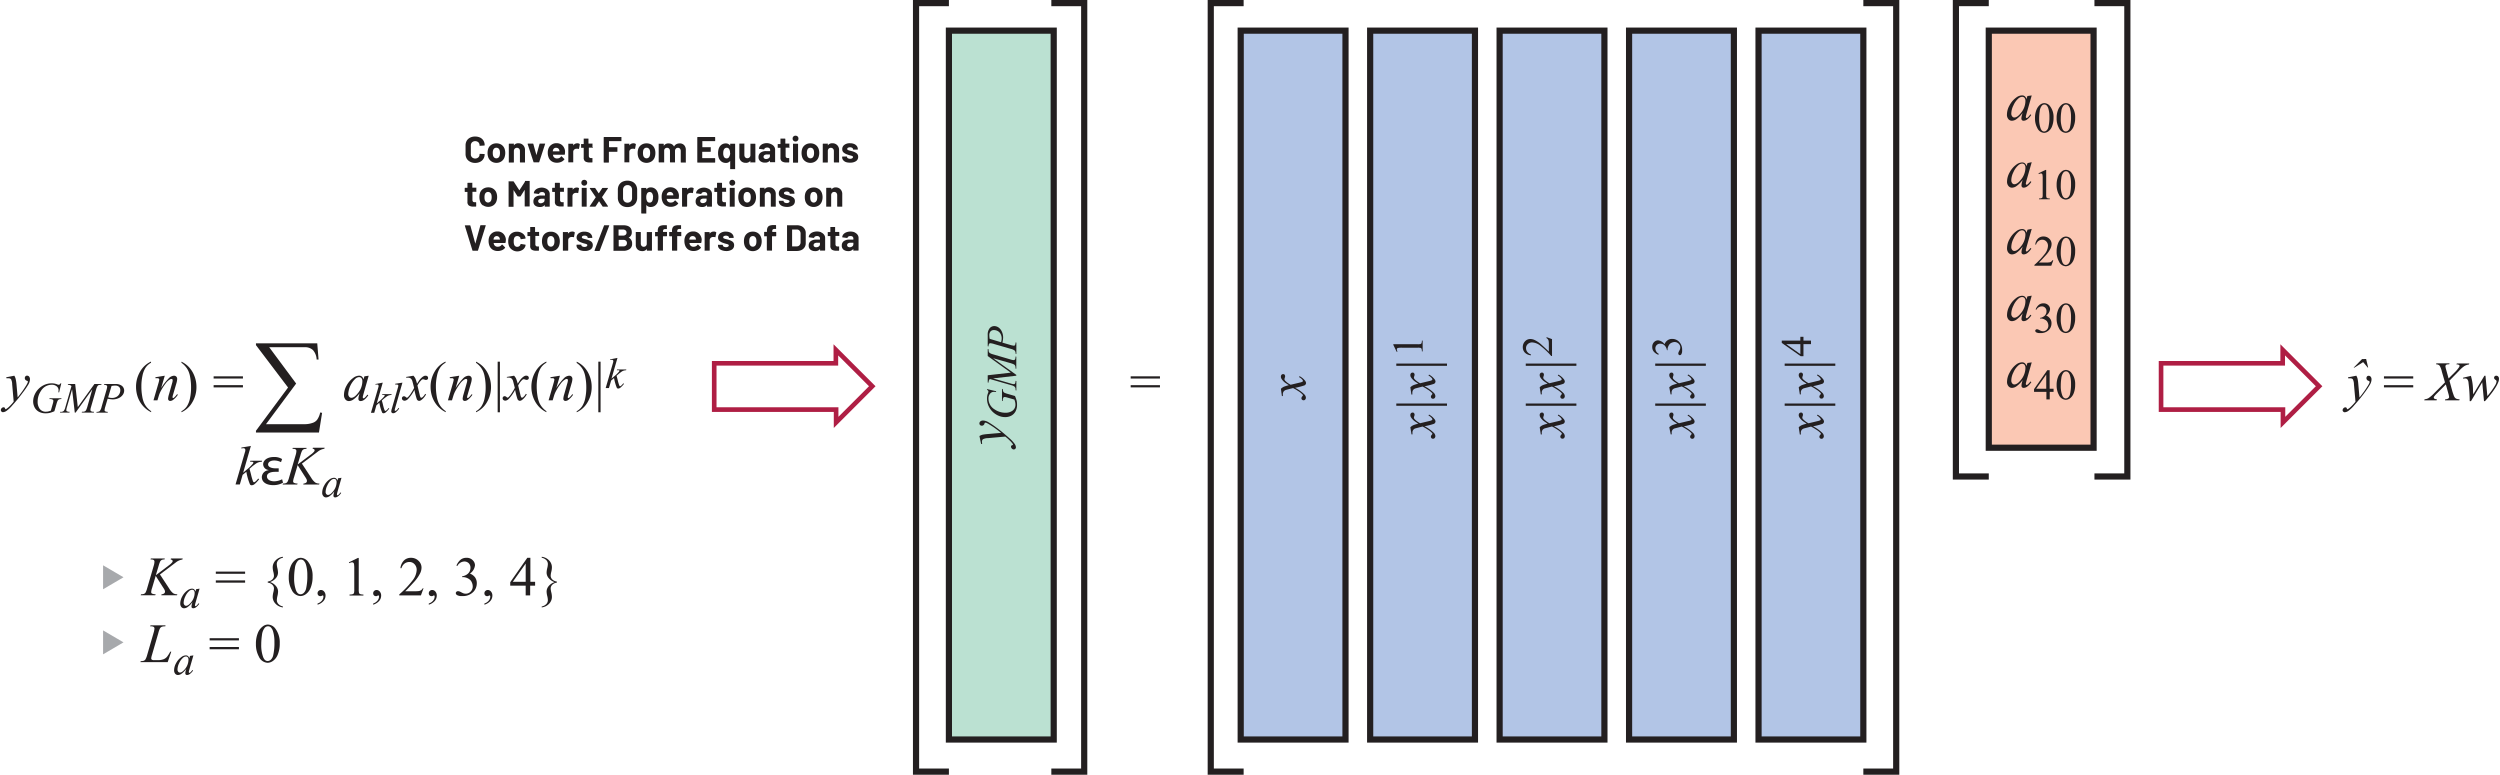 <svg id="ae5729c8-c8bf-414d-81a2-dbf86bd9c971" data-name="Layer 1" xmlns="http://www.w3.org/2000/svg" width="11.23in" height="3.48in" viewBox="0 0 808.48 250.74"><path d="M151.82,52.34a2.66,2.66,0,0,1-1.09-1,3,3,0,0,1-.38-1.52V47.06a3,3,0,0,1,.38-1.51,2.66,2.66,0,0,1,1.09-1,3.5,3.5,0,0,1,1.63-.36,3.7,3.7,0,0,1,1.61.34,2.57,2.57,0,0,1,1.09,1,2.65,2.65,0,0,1,.38,1.44c0,.07,0,.12-.14.13l-1.39.09h0c-.08,0-.12,0-.12-.13a1.37,1.37,0,0,0-.38-1,1.57,1.57,0,0,0-2.05,0,1.38,1.38,0,0,0-.39,1v2.86a1.32,1.32,0,0,0,.39,1,1.54,1.54,0,0,0,2.05,0,1.31,1.31,0,0,0,.38-1c0-.08.05-.13.15-.13l1.39.06a.15.15,0,0,1,.1,0,.09.09,0,0,1,0,.08,2.68,2.68,0,0,1-.38,1.45,2.53,2.53,0,0,1-1.09,1,3.57,3.57,0,0,1-1.61.35A3.38,3.38,0,0,1,151.82,52.34Z" transform="translate(0)" fill="#231f20"/><path d="M158.64,52.18a2.6,2.6,0,0,1-1-1.43,4.21,4.21,0,0,1-.17-1.21,4.41,4.41,0,0,1,.17-1.26,2.51,2.51,0,0,1,1-1.38,2.83,2.83,0,0,1,1.71-.5,2.79,2.79,0,0,1,1.67.49,2.64,2.64,0,0,1,1,1.38,4.26,4.26,0,0,1,0,2.45,2.67,2.67,0,0,1-1,1.46,2.79,2.79,0,0,1-1.71.53A2.84,2.84,0,0,1,158.64,52.18ZM161,51a1.36,1.36,0,0,0,.39-.66,3.56,3.56,0,0,0,.1-.83,3.42,3.42,0,0,0-.1-.85,1.35,1.35,0,0,0-.4-.63,1.15,1.15,0,0,0-1.35,0,1.32,1.32,0,0,0-.38.63,2.65,2.65,0,0,0-.1.85,3,3,0,0,0,.09.83,1.28,1.28,0,0,0,.39.66,1,1,0,0,0,.69.24A1,1,0,0,0,161,51Z" transform="translate(0)" fill="#231f20"/><path d="M169,47a2.14,2.14,0,0,1,.59,1.58v3.91a.18.18,0,0,1,0,.1.15.15,0,0,1-.11,0h-1.39a.14.14,0,0,1-.14-.14V48.91a1.12,1.12,0,0,0-.27-.78,1,1,0,0,0-1.42,0,1.12,1.12,0,0,0-.27.78v3.56a.14.14,0,0,1-.14.14h-1.39a.15.15,0,0,1-.11,0,.18.18,0,0,1,0-.1V46.64a.14.14,0,0,1,.15-.15h1.39a.18.18,0,0,1,.1,0,.15.15,0,0,1,0,.11v.41a0,0,0,0,0,0,.05s0,0,0,0a1.67,1.67,0,0,1,1.46-.69A2.07,2.07,0,0,1,169,47Z" transform="translate(0)" fill="#231f20"/><path d="M172.36,52.49l-1.91-5.84s0,0,0-.06.05-.11.13-.11h1.54a.16.16,0,0,1,.17.12l1,3.61s0,0,0,0,0,0,0,0l1-3.61a.16.16,0,0,1,.17-.12l1.54,0a.11.11,0,0,1,.1,0s0,.07,0,.12l-1.9,5.82a.14.14,0,0,1-.15.12h-1.56A.15.15,0,0,1,172.36,52.49Z" transform="translate(0)" fill="#231f20"/><path d="M182.48,49.93a.14.14,0,0,1-.16.15h-3.68s-.06,0,0,.05a2.85,2.85,0,0,0,.13.48,1.25,1.25,0,0,0,1.27.67,1.44,1.44,0,0,0,1.2-.62.13.13,0,0,1,.11-.07.12.12,0,0,1,.08,0l.86.85a.17.17,0,0,1,.06.11l-.05.09a2.57,2.57,0,0,1-1,.76,3.37,3.37,0,0,1-1.36.27,3.08,3.08,0,0,1-1.73-.47,2.5,2.5,0,0,1-1-1.3,4,4,0,0,1-.25-1.56,3.39,3.39,0,0,1,.18-1.15,2.57,2.57,0,0,1,1-1.34,2.6,2.6,0,0,1,1.62-.5,2.63,2.63,0,0,1,1.91.69,2.94,2.94,0,0,1,.88,1.84A5.38,5.38,0,0,1,182.48,49.93Zm-3.81-1.39a2.38,2.38,0,0,0-.09.38.05.05,0,0,0,.06.06h2.06c.05,0,.07,0,.05-.06q-.06-.35-.06-.33a1.07,1.07,0,0,0-.37-.56,1.11,1.11,0,0,0-.67-.19A.94.94,0,0,0,178.67,48.54Z" transform="translate(0)" fill="#231f20"/><path d="M187.25,46.58a.15.15,0,0,1,.07.17l-.25,1.36c0,.1-.07.12-.17.08a1.33,1.33,0,0,0-.42-.06l-.26,0a1.18,1.18,0,0,0-.73.31,1,1,0,0,0-.29.75v3.25a.14.14,0,0,1,0,.1.12.12,0,0,1-.1,0h-1.39a.12.12,0,0,1-.1,0,.13.13,0,0,1,0-.1V46.64a.15.15,0,0,1,0-.11.15.15,0,0,1,.1,0h1.39a.15.15,0,0,1,.1,0,.16.16,0,0,1,0,.11v.45s0,0,0,0,0,0,0,0a1.51,1.51,0,0,1,1.31-.71A1.16,1.16,0,0,1,187.25,46.58Z" transform="translate(0)" fill="#231f20"/><path d="M191.55,47.8a.15.15,0,0,1-.1,0h-1.14a.05.05,0,0,0-.06.06v2.52a.86.86,0,0,0,.16.58.64.64,0,0,0,.52.19h.39a.14.14,0,0,1,.1.05.12.12,0,0,1,0,.1v1.13a.13.13,0,0,1-.14.15l-.71,0a2.66,2.66,0,0,1-1.48-.33,1.4,1.4,0,0,1-.5-1.23V47.9a.05.05,0,0,0-.06-.06h-.68a.15.15,0,0,1-.1,0,.15.15,0,0,1,0-.11v-1a.15.15,0,0,1,0-.11.15.15,0,0,1,.1,0h.68a.05.05,0,0,0,.06-.06V45a.12.12,0,0,1,0-.1.14.14,0,0,1,.1-.05h1.33a.14.14,0,0,1,.11.05.15.15,0,0,1,0,.1v1.41a.05.05,0,0,0,.06.06h1.14a.15.15,0,0,1,.1,0,.15.15,0,0,1,0,.11v1A.15.15,0,0,1,191.55,47.8Z" transform="translate(0)" fill="#231f20"/><path d="M200.84,45.68a.21.21,0,0,1-.1,0h-3.9a.05.05,0,0,0-.06.06v1.84a.05.05,0,0,0,.06.06h2.56a.18.18,0,0,1,.1,0,.15.15,0,0,1,0,.11V49a.14.14,0,0,1-.14.14h-2.56a.05.05,0,0,0-.06.06v3.29a.14.14,0,0,1-.14.14h-1.4a.14.14,0,0,1-.14-.14v-8a.14.14,0,0,1,.14-.14h5.5a.14.14,0,0,1,.1,0,.18.18,0,0,1,0,.1v1.16A.18.18,0,0,1,200.84,45.68Z" transform="translate(0)" fill="#231f20"/><path d="M205.4,46.58a.15.15,0,0,1,.07.17l-.25,1.36c0,.1-.07.12-.17.08a1.33,1.33,0,0,0-.42-.06l-.26,0a1.18,1.18,0,0,0-.73.31,1,1,0,0,0-.29.75v3.25a.14.14,0,0,1,0,.1.12.12,0,0,1-.1,0h-1.39a.12.12,0,0,1-.1,0,.13.13,0,0,1,0-.1V46.64a.15.15,0,0,1,0-.11.15.15,0,0,1,.1,0h1.39a.15.15,0,0,1,.1,0,.16.16,0,0,1,0,.11v.45s0,0,0,0,0,0,0,0a1.51,1.51,0,0,1,1.31-.71A1.16,1.16,0,0,1,205.4,46.58Z" transform="translate(0)" fill="#231f20"/><path d="M207.22,52.18a2.61,2.61,0,0,1-1-1.43,4.21,4.21,0,0,1-.17-1.21,4.41,4.41,0,0,1,.17-1.26,2.51,2.51,0,0,1,1-1.38,2.89,2.89,0,0,1,1.72-.5,2.76,2.76,0,0,1,1.66.49,2.59,2.59,0,0,1,1,1.38,3.94,3.94,0,0,1,.19,1.25,4.24,4.24,0,0,1-.16,1.2,2.69,2.69,0,0,1-1,1.46,3,3,0,0,1-3.42,0ZM209.6,51a1.37,1.37,0,0,0,.4-.66,3.58,3.58,0,0,0,.09-.83,3.46,3.46,0,0,0-.09-.85,1.36,1.36,0,0,0-.41-.63,1,1,0,0,0-.67-.22,1,1,0,0,0-.67.22,1.26,1.26,0,0,0-.39.63,4.2,4.2,0,0,0,0,1.68,1.3,1.3,0,0,0,.4.66,1,1,0,0,0,.68.24A1,1,0,0,0,209.6,51Z" transform="translate(0)" fill="#231f20"/><path d="M221.11,47a2.19,2.19,0,0,1,.53,1.57v3.94a.18.18,0,0,1,0,.1.13.13,0,0,1-.1,0h-1.4a.14.14,0,0,1-.14-.14V48.9a1.18,1.18,0,0,0-.25-.78.85.85,0,0,0-.67-.28.88.88,0,0,0-.68.28,1.11,1.11,0,0,0-.26.76v3.59a.18.18,0,0,1,0,.1.13.13,0,0,1-.1,0h-1.39a.14.14,0,0,1-.14-.14V48.9a1.12,1.12,0,0,0-.26-.77.86.86,0,0,0-.68-.29.92.92,0,0,0-.64.22.94.94,0,0,0-.3.63v3.78a.18.18,0,0,1,0,.1.15.15,0,0,1-.11,0H213a.14.14,0,0,1-.14-.14V46.64a.15.15,0,0,1,0-.11.18.18,0,0,1,.1,0h1.39a.14.14,0,0,1,.15.15v.46a.08.08,0,0,0,0,0s0,0,.05,0a1.69,1.69,0,0,1,1.51-.72,2.09,2.09,0,0,1,1.05.25,1.67,1.67,0,0,1,.68.71s0,0,.08,0a1.7,1.7,0,0,1,.71-.72,2.12,2.12,0,0,1,1-.24A1.86,1.86,0,0,1,221.11,47Z" transform="translate(0)" fill="#231f20"/><path d="M231.06,45.68a.18.18,0,0,1-.1,0h-3.91a.05.05,0,0,0-.06.06v1.84a.05.05,0,0,0,.06.06h2.56a.18.18,0,0,1,.1,0,.15.15,0,0,1,0,.11V49a.14.14,0,0,1-.14.14h-2.56a.05.05,0,0,0-.06.06v1.93a.05.05,0,0,0,.06.06H231a.14.14,0,0,1,.14.14v1.16a.14.14,0,0,1-.14.14h-5.51a.14.14,0,0,1-.14-.14v-8a.14.14,0,0,1,.14-.14H231a.14.14,0,0,1,.14.14v1.16A.13.13,0,0,1,231.06,45.68Z" transform="translate(0)" fill="#231f20"/><path d="M236,46.53a.21.21,0,0,1,.11,0h1.39a.18.18,0,0,1,.1,0,.15.15,0,0,1,0,.11v8a.12.12,0,0,1,0,.1.14.14,0,0,1-.1,0h-1.39a.16.16,0,0,1-.11,0,.15.15,0,0,1,0-.1V52.13s0,0,0,0,0,0-.05,0a1.6,1.6,0,0,1-1.33.6,2.33,2.33,0,0,1-1.46-.45,2.58,2.58,0,0,1-.87-1.21,4.74,4.74,0,0,1-.21-1.49,4.8,4.8,0,0,1,.2-1.43,2.53,2.53,0,0,1,.86-1.27,2.3,2.3,0,0,1,1.44-.46,1.64,1.64,0,0,1,1.37.65.06.06,0,0,0,.05,0s0,0,0,0v-.39A.21.21,0,0,1,236,46.53Zm-.05,3a2.5,2.5,0,0,0-.24-1.2.92.92,0,0,0-.83-.51,1,1,0,0,0-.88.51,2.5,2.5,0,0,0-.25,1.19A2.4,2.4,0,0,0,234,50.8a1,1,0,0,0,.85.47.87.87,0,0,0,.8-.48A2.49,2.49,0,0,0,236,49.55Z" transform="translate(0)" fill="#231f20"/><path d="M242.55,46.53a.15.15,0,0,1,.1,0H244a.15.15,0,0,1,.1,0,.16.16,0,0,1,.05.11v5.83a.14.14,0,0,1-.05.1.12.12,0,0,1-.1,0h-1.39a.12.12,0,0,1-.1,0,.13.13,0,0,1,0-.1v-.41s0,0,0,0l0,0a1.7,1.7,0,0,1-1.47.64,2.1,2.1,0,0,1-1.49-.54,2,2,0,0,1-.59-1.54v-4a.14.14,0,0,1,.15-.15h1.38a.18.18,0,0,1,.1,0,.15.15,0,0,1,0,.11v3.55a1.17,1.17,0,0,0,.26.78.87.87,0,0,0,.71.3.93.93,0,0,0,.66-.25,1,1,0,0,0,.33-.64V46.64A.15.15,0,0,1,242.55,46.53Z" transform="translate(0)" fill="#231f20"/><path d="M249.25,46.67a2.21,2.21,0,0,1,.95.73,1.74,1.74,0,0,1,.34,1v4a.18.18,0,0,1,0,.1.15.15,0,0,1-.11,0H249a.14.14,0,0,1-.14-.14v-.39a0,0,0,0,0,0,0s0,0,0,0a1.9,1.9,0,0,1-1.61.66,2.3,2.3,0,0,1-1.5-.46,1.57,1.57,0,0,1-.58-1.33,1.71,1.71,0,0,1,.65-1.42,2.89,2.89,0,0,1,1.83-.51h1.22a.05.05,0,0,0,.06-.06v-.26a.78.78,0,0,0-.24-.61,1,1,0,0,0-.72-.22,1.25,1.25,0,0,0-.61.13.64.64,0,0,0-.32.37.14.14,0,0,1-.15.12l-1.44-.19c-.1,0-.14-.06-.13-.11a1.56,1.56,0,0,1,.4-.91,2.29,2.29,0,0,1,.92-.63,3.58,3.58,0,0,1,1.3-.22A3.36,3.36,0,0,1,249.25,46.67Zm-.75,4.51a.83.83,0,0,0,.36-.7v-.43a.05.05,0,0,0-.06-.06h-.86a1.53,1.53,0,0,0-.84.2.67.67,0,0,0-.3.58.61.61,0,0,0,.22.5.91.91,0,0,0,.61.19A1.35,1.35,0,0,0,248.5,51.18Z" transform="translate(0)" fill="#231f20"/><path d="M255.19,47.8a.18.18,0,0,1-.1,0H254a.05.05,0,0,0-.06.06v2.52a.86.86,0,0,0,.16.58.62.62,0,0,0,.52.19H255a.14.14,0,0,1,.1.05.12.12,0,0,1,0,.1v1.13a.14.14,0,0,1-.14.15l-.72,0a2.62,2.62,0,0,1-1.47-.33,1.37,1.37,0,0,1-.5-1.23V47.9a.05.05,0,0,0-.06-.06h-.68a.15.15,0,0,1-.1,0,.16.16,0,0,1-.05-.11v-1a.16.16,0,0,1,.05-.11.15.15,0,0,1,.1,0h.68a.05.05,0,0,0,.06-.06V45a.12.12,0,0,1,0-.1.12.12,0,0,1,.1-.05h1.33a.18.18,0,0,1,.15.15v1.41a.05.05,0,0,0,.06.06h1.14a.18.18,0,0,1,.1,0,.15.15,0,0,1,0,.11v1A.15.15,0,0,1,255.19,47.8Z" transform="translate(0)" fill="#231f20"/><path d="M256.48,45.53a.89.89,0,0,1-.27-.67.89.89,0,0,1,.94-.94.93.93,0,0,1,.68.26.9.9,0,0,1,.26.68.92.92,0,0,1-.94.94A.9.9,0,0,1,256.48,45.53Zm-.15,7a.18.18,0,0,1,0-.1V46.62a.18.18,0,0,1,0-.1.15.15,0,0,1,.11,0h1.39a.14.14,0,0,1,.14.14v5.85a.14.14,0,0,1-.14.14h-1.39A.15.15,0,0,1,256.33,52.57Z" transform="translate(0)" fill="#231f20"/><path d="M260.27,52.18a2.6,2.6,0,0,1-1-1.43,4.21,4.21,0,0,1-.17-1.21,4.41,4.41,0,0,1,.17-1.26,2.51,2.51,0,0,1,1-1.38,2.83,2.83,0,0,1,1.71-.5,2.79,2.79,0,0,1,1.67.49,2.64,2.64,0,0,1,1,1.38,4.26,4.26,0,0,1,0,2.45,2.67,2.67,0,0,1-1,1.46,2.79,2.79,0,0,1-1.71.53A2.84,2.84,0,0,1,260.27,52.18ZM262.66,51a1.36,1.36,0,0,0,.39-.66,3.56,3.56,0,0,0,.1-.83,3.42,3.42,0,0,0-.1-.85,1.35,1.35,0,0,0-.4-.63,1.15,1.15,0,0,0-1.35,0,1.32,1.32,0,0,0-.38.63,2.65,2.65,0,0,0-.1.85,3,3,0,0,0,.09.83,1.28,1.28,0,0,0,.39.66,1,1,0,0,0,.69.24A1,1,0,0,0,262.66,51Z" transform="translate(0)" fill="#231f20"/><path d="M270.65,47a2.14,2.14,0,0,1,.59,1.58v3.91a.18.18,0,0,1,0,.1.15.15,0,0,1-.11,0H269.7a.14.14,0,0,1-.14-.14V48.91a1.12,1.12,0,0,0-.27-.78,1,1,0,0,0-1.42,0,1.12,1.12,0,0,0-.27.78v3.56a.14.14,0,0,1-.14.14h-1.39a.15.15,0,0,1-.11,0,.18.18,0,0,1,0-.1V46.64a.14.14,0,0,1,.15-.15h1.39a.18.18,0,0,1,.1,0,.15.15,0,0,1,0,.11v.41a0,0,0,0,0,0,.05s0,0,0,0a1.67,1.67,0,0,1,1.46-.69A2.07,2.07,0,0,1,270.65,47Z" transform="translate(0)" fill="#231f20"/><path d="M273.49,52.47a2.1,2.1,0,0,1-.92-.63,1.42,1.42,0,0,1-.33-.92V50.8a.14.14,0,0,1,.14-.14h1.32a.15.15,0,0,1,.11,0,.18.18,0,0,1,0,.1h0a.51.51,0,0,0,.29.45,1.36,1.36,0,0,0,.73.18,1.2,1.2,0,0,0,.66-.16.47.47,0,0,0,.25-.4.34.34,0,0,0-.22-.32,3.66,3.66,0,0,0-.7-.22,7.18,7.18,0,0,1-.88-.28,3.76,3.76,0,0,1-1.22-.64,1.35,1.35,0,0,1-.45-1.09,1.65,1.65,0,0,1,.69-1.4,2.88,2.88,0,0,1,1.81-.52,3.45,3.45,0,0,1,1.34.24,2.08,2.08,0,0,1,.89.69,1.65,1.65,0,0,1,.31,1,.14.14,0,0,1-.14.14h-1.28a.14.14,0,0,1-.14-.14.51.51,0,0,0-.27-.44,1.24,1.24,0,0,0-.71-.18,1.35,1.35,0,0,0-.64.14.44.44,0,0,0-.25.39.38.38,0,0,0,.24.36,4.6,4.6,0,0,0,.82.25l.3.08.36.1a4,4,0,0,1,1.33.64,1.38,1.38,0,0,1,.49,1.15,1.58,1.58,0,0,1-.7,1.37,3.18,3.18,0,0,1-1.88.49A3.94,3.94,0,0,1,273.49,52.47Z" transform="translate(0)" fill="#231f20"/><path d="M153.88,62.08a.12.12,0,0,1-.1,0h-1.14a.05.05,0,0,0-.06.06v2.53a.87.87,0,0,0,.16.58.64.64,0,0,0,.52.19h.39a.14.14,0,0,1,.14.14v1.13a.15.15,0,0,1-.14.16l-.71,0a2.66,2.66,0,0,1-1.48-.33,1.38,1.38,0,0,1-.5-1.23V62.18a.05.05,0,0,0-.06-.06h-.68a.14.14,0,0,1-.14-.14V60.92a.14.14,0,0,1,.14-.14h.68a.05.05,0,0,0,.06-.06V59.3a.14.14,0,0,1,.14-.14h1.34a.13.13,0,0,1,.1,0,.18.18,0,0,1,0,.1v1.42a.05.05,0,0,0,.06.06h1.14a.12.12,0,0,1,.1,0,.13.13,0,0,1,0,.1V62A.13.13,0,0,1,153.88,62.08Z" transform="translate(0)" fill="#231f20"/><path d="M155.93,66.47A2.6,2.6,0,0,1,155,65a4.28,4.28,0,0,1-.17-1.22,4.52,4.52,0,0,1,.17-1.26,2.58,2.58,0,0,1,1-1.38,3,3,0,0,1,1.71-.5,2.78,2.78,0,0,1,1.67.5,2.62,2.62,0,0,1,1,1.37,4,4,0,0,1,.19,1.25,3.87,3.87,0,0,1-.17,1.2,2.59,2.59,0,0,1-1,1.46,3,3,0,0,1-3.42,0Zm2.38-1.16a1.32,1.32,0,0,0,.39-.65,3.17,3.17,0,0,0,.1-.84,2.93,2.93,0,0,0-.1-.84,1.27,1.27,0,0,0-.4-.63,1,1,0,0,0-.67-.23,1,1,0,0,0-.67.23,1.26,1.26,0,0,0-.39.63,3,3,0,0,0-.09.84,3.12,3.12,0,0,0,.08.84,1.27,1.27,0,0,0,.4.65,1.07,1.07,0,0,0,1.35,0Z" transform="translate(0)" fill="#231f20"/><path d="M169.6,58.56H171a.18.18,0,0,1,.1,0,.15.15,0,0,1,0,.11v8a.12.12,0,0,1,0,.1.14.14,0,0,1-.1.05H169.6a.16.16,0,0,1-.11-.05.15.15,0,0,1,0-.1V61.5s0,0,0,0,0,0-.05,0l-1.26,2a.2.2,0,0,1-.17.09h-.7a.2.2,0,0,1-.17-.09l-1.26-2s0,0,0,0,0,0,0,.06v5.23a.15.15,0,0,1,0,.1.16.16,0,0,1-.11.05h-1.39a.14.14,0,0,1-.1-.05.12.12,0,0,1,0-.1v-8a.15.15,0,0,1,0-.11.18.18,0,0,1,.1,0h1.39a.18.18,0,0,1,.17.1l1.79,2.77s.05,0,.07,0l1.8-2.77A.18.18,0,0,1,169.6,58.56Z" transform="translate(0)" fill="#231f20"/><path d="M176.31,61a2.25,2.25,0,0,1,.94.73,1.71,1.71,0,0,1,.34,1v4a.12.12,0,0,1,0,.1.14.14,0,0,1-.1.05h-1.39a.16.16,0,0,1-.11-.05.15.15,0,0,1,0-.1v-.39a.08.08,0,0,0,0,0s0,0,0,0a1.91,1.91,0,0,1-1.61.65,2.35,2.35,0,0,1-1.5-.45,1.6,1.6,0,0,1-.57-1.33,1.71,1.71,0,0,1,.64-1.43,3,3,0,0,1,1.84-.5h1.21a.05.05,0,0,0,.06-.06V63a.8.8,0,0,0-.24-.62,1,1,0,0,0-.71-.22,1.35,1.35,0,0,0-.61.13.61.61,0,0,0-.32.37.14.14,0,0,1-.16.12l-1.44-.19c-.09,0-.14,0-.13-.11a1.6,1.6,0,0,1,.4-.9,2.26,2.26,0,0,1,.93-.63,3.57,3.57,0,0,1,1.29-.23A3.41,3.41,0,0,1,176.31,61Zm-.76,4.52a.86.86,0,0,0,.36-.71v-.42a.05.05,0,0,0-.06-.06H175a1.49,1.49,0,0,0-.84.2.64.64,0,0,0-.3.57.65.65,0,0,0,.23.51.93.93,0,0,0,.6.18A1.37,1.37,0,0,0,175.55,65.47Z" transform="translate(0)" fill="#231f20"/><path d="M182.25,62.08a.15.15,0,0,1-.11,0H181a.05.05,0,0,0-.06.06v2.53a.87.87,0,0,0,.16.58.64.64,0,0,0,.52.19H182a.12.12,0,0,1,.1,0,.14.14,0,0,1,0,.1v1.13c0,.09,0,.14-.15.16l-.71,0a2.68,2.68,0,0,1-1.48-.33,1.4,1.4,0,0,1-.5-1.23V62.18a.05.05,0,0,0-.06-.06h-.68a.14.14,0,0,1-.14-.14V60.92a.14.14,0,0,1,.14-.14h.68a.05.05,0,0,0,.06-.06V59.3a.14.14,0,0,1,.14-.14h1.34a.14.14,0,0,1,.14.14v1.42a.05.05,0,0,0,.06.06h1.14a.15.15,0,0,1,.11,0,.18.18,0,0,1,0,.1V62A.18.18,0,0,1,182.25,62.08Z" transform="translate(0)" fill="#231f20"/><path d="M187,60.86a.15.15,0,0,1,.07.18l-.25,1.36c0,.09-.06.12-.16.08a1.33,1.33,0,0,0-.42-.06l-.26,0a1.19,1.19,0,0,0-.73.32,1,1,0,0,0-.3.74v3.25a.12.12,0,0,1,0,.1.14.14,0,0,1-.1.05h-1.4a.14.14,0,0,1-.1-.05.12.12,0,0,1,0-.1V60.92a.14.14,0,0,1,.14-.14h1.4a.14.14,0,0,1,.14.14v.45a.06.06,0,0,0,0,.05s0,0,0,0a1.51,1.51,0,0,1,1.31-.72A1.22,1.22,0,0,1,187,60.86Z" transform="translate(0)" fill="#231f20"/><path d="M188.1,59.82a.9.9,0,0,1-.27-.67.93.93,0,0,1,.26-.68,1,1,0,0,1,1.36,0,.93.93,0,0,1,.26.68.9.9,0,0,1-.27.67.89.89,0,0,1-.67.27A.9.9,0,0,1,188.1,59.82Zm-.15,7a.15.15,0,0,1,0-.1V60.91a.15.15,0,0,1,0-.1.15.15,0,0,1,.11,0h1.39a.13.13,0,0,1,.1,0,.12.12,0,0,1,0,.1v5.84a.12.12,0,0,1,0,.1.14.14,0,0,1-.1.05h-1.39A.16.16,0,0,1,188,66.85Z" transform="translate(0)" fill="#231f20"/><path d="M190.55,66.84a.11.11,0,0,1,0-.12l1.92-2.85a.09.09,0,0,0,0-.07L190.57,61a.16.16,0,0,1,0-.09q0-.09.12-.09h1.49a.18.18,0,0,1,.16.09l1.07,1.63s.06,0,.09,0l1.07-1.63a.2.2,0,0,1,.17-.09h1.59c.06,0,.1,0,.11,0a.13.13,0,0,1,0,.13l-1.91,2.84a.09.09,0,0,0,0,.07l1.91,2.85a.19.19,0,0,1,0,.08c0,.06,0,.1-.11.1h-1.5a.19.19,0,0,1-.16-.1l-1.08-1.63s0,0-.07,0l-1.07,1.63a.21.21,0,0,1-.17.1h-1.59A.12.12,0,0,1,190.55,66.84Z" transform="translate(0)" fill="#231f20"/><path d="M201.13,66.65a2.76,2.76,0,0,1-1.1-1.07,3.14,3.14,0,0,1-.39-1.58V61.46A3.06,3.06,0,0,1,200,59.9a2.68,2.68,0,0,1,1.1-1.06,3.84,3.84,0,0,1,3.29,0,2.7,2.7,0,0,1,1.11,1.06,3.06,3.06,0,0,1,.39,1.56V64a3.18,3.18,0,0,1-.39,1.59,2.7,2.7,0,0,1-1.11,1.06,3.75,3.75,0,0,1-3.29,0Zm2.7-1.48a1.53,1.53,0,0,0,.41-1.11V61.44a1.53,1.53,0,0,0-.4-1.11,1.41,1.41,0,0,0-1.07-.42,1.38,1.38,0,0,0-1.05.42,1.53,1.53,0,0,0-.4,1.11v2.62a1.53,1.53,0,0,0,.4,1.11,1.38,1.38,0,0,0,1.05.42A1.4,1.4,0,0,0,203.83,65.17Z" transform="translate(0)" fill="#231f20"/><path d="M212.78,63.85a4.66,4.66,0,0,1-.22,1.49,2.55,2.55,0,0,1-.87,1.2,2.33,2.33,0,0,1-1.46.45,1.63,1.63,0,0,1-1.33-.59s0,0-.05,0,0,0,0,0V69a.18.18,0,0,1,0,.1.15.15,0,0,1-.11,0h-1.39a.14.14,0,0,1-.14-.14v-8a.14.14,0,0,1,.14-.14h1.39a.15.15,0,0,1,.11,0,.18.18,0,0,1,0,.1v.39s0,0,0,0,0,0,.05,0a1.63,1.63,0,0,1,1.38-.66,2.29,2.29,0,0,1,1.43.46,2.56,2.56,0,0,1,.86,1.28A4.35,4.35,0,0,1,212.78,63.85Zm-1.74,0a2.39,2.39,0,0,0-.25-1.19.92.92,0,0,0-.88-.51.88.88,0,0,0-.82.51,2.4,2.4,0,0,0-.25,1.21,2.45,2.45,0,0,0,.26,1.23.87.87,0,0,0,.81.48.94.94,0,0,0,.84-.46A2.41,2.41,0,0,0,211,63.82Z" transform="translate(0)" fill="#231f20"/><path d="M219.34,64.22a.14.14,0,0,1-.16.14H215.5c-.05,0-.06,0-.05.06a2.85,2.85,0,0,0,.13.48,1.26,1.26,0,0,0,1.27.66,1.42,1.42,0,0,0,1.2-.62.15.15,0,0,1,.11-.07.15.15,0,0,1,.08,0l.86.84a.17.17,0,0,1,.06.11.29.29,0,0,1,0,.1,2.65,2.65,0,0,1-1,.75,3.37,3.37,0,0,1-1.36.27,3.08,3.08,0,0,1-1.73-.46,2.54,2.54,0,0,1-1-1.3,4,4,0,0,1-.25-1.56,3.45,3.45,0,0,1,.18-1.16,2.57,2.57,0,0,1,1-1.34,2.67,2.67,0,0,1,1.62-.5,2.63,2.63,0,0,1,1.91.69,3,3,0,0,1,.88,1.85A5.33,5.33,0,0,1,219.34,64.22Zm-3.82-1.4c0,.11-.05.23-.08.39s0,0,.06,0h2.06c.05,0,.07,0,.05,0l-.06-.34a1,1,0,0,0-.37-.55,1.11,1.11,0,0,0-.67-.2A1,1,0,0,0,215.52,62.82Z" transform="translate(0)" fill="#231f20"/><path d="M224.1,60.86c.07,0,.09.09.08.18l-.25,1.36c0,.09-.07.12-.17.08a1.33,1.33,0,0,0-.42-.06l-.26,0a1.19,1.19,0,0,0-.73.32,1,1,0,0,0-.29.74v3.25a.18.18,0,0,1-.15.15h-1.39a.12.12,0,0,1-.1-.05.12.12,0,0,1,0-.1V60.92a.13.13,0,0,1,0-.1.12.12,0,0,1,.1,0h1.39a.12.12,0,0,1,.1,0,.14.14,0,0,1,.05.1v.45s0,0,0,.05,0,0,0,0a1.5,1.5,0,0,1,1.31-.72A1.18,1.18,0,0,1,224.1,60.86Z" transform="translate(0)" fill="#231f20"/><path d="M228.76,61a2.22,2.22,0,0,1,1,.73,1.71,1.71,0,0,1,.34,1v4a.12.12,0,0,1,0,.1.14.14,0,0,1-.1.05h-1.4a.14.14,0,0,1-.1-.05.15.15,0,0,1,0-.1v-.39a.08.08,0,0,0,0,0s0,0,0,0a1.91,1.91,0,0,1-1.61.65,2.35,2.35,0,0,1-1.5-.45,1.6,1.6,0,0,1-.57-1.33,1.71,1.71,0,0,1,.64-1.43,3,3,0,0,1,1.84-.5h1.21a.05.05,0,0,0,.06-.06V63a.8.8,0,0,0-.24-.62,1,1,0,0,0-.71-.22,1.42,1.42,0,0,0-.62.13.62.62,0,0,0-.31.37c0,.09-.08.13-.16.12l-1.44-.19c-.09,0-.14,0-.13-.11a1.6,1.6,0,0,1,.4-.9,2.26,2.26,0,0,1,.93-.63,3.53,3.53,0,0,1,1.29-.23A3.33,3.33,0,0,1,228.76,61ZM228,65.47a.86.86,0,0,0,.36-.71v-.42a.05.05,0,0,0-.06-.06h-.86a1.49,1.49,0,0,0-.84.2.64.64,0,0,0-.3.57.62.62,0,0,0,.23.51.93.93,0,0,0,.6.18A1.37,1.37,0,0,0,228,65.47Z" transform="translate(0)" fill="#231f20"/><path d="M234.71,62.08a.15.15,0,0,1-.11,0h-1.14a.05.05,0,0,0-.06.06v2.53a.87.87,0,0,0,.16.58.64.64,0,0,0,.52.19h.39a.12.12,0,0,1,.1,0,.14.14,0,0,1,.05.1v1.13c0,.09-.05.14-.15.16l-.71,0a2.68,2.68,0,0,1-1.48-.33,1.38,1.38,0,0,1-.5-1.23V62.18a.05.05,0,0,0-.06-.06H231a.14.14,0,0,1-.14-.14V60.92a.14.14,0,0,1,.14-.14h.68a.05.05,0,0,0,.06-.06V59.3a.14.14,0,0,1,.14-.14h1.34a.14.14,0,0,1,.14.14v1.42a.05.05,0,0,0,.06.06h1.14a.15.15,0,0,1,.11,0,.18.18,0,0,1,0,.1V62A.18.18,0,0,1,234.71,62.08Z" transform="translate(0)" fill="#231f20"/><path d="M236,59.82a1,1,0,0,1,0-1.35.95.95,0,0,1,1.62.68.92.92,0,0,1-.94.94A.93.93,0,0,1,236,59.82Zm-.14,7a.12.12,0,0,1,0-.1V60.91a.12.12,0,0,1,0-.1.13.13,0,0,1,.1,0h1.39a.15.15,0,0,1,.11,0,.15.15,0,0,1,0,.1v5.84a.15.15,0,0,1,0,.1.16.16,0,0,1-.11.05H236A.14.14,0,0,1,235.85,66.85Z" transform="translate(0)" fill="#231f20"/><path d="M239.79,66.47a2.65,2.65,0,0,1-1-1.43,4.28,4.28,0,0,1-.17-1.22,4.52,4.52,0,0,1,.17-1.26,2.58,2.58,0,0,1,1-1.38,3,3,0,0,1,1.72-.5,2.77,2.77,0,0,1,1.66.5,2.57,2.57,0,0,1,1,1.37,4,4,0,0,1,.19,1.25,4.2,4.2,0,0,1-.16,1.2,2.65,2.65,0,0,1-1,1.46,3,3,0,0,1-3.42,0Zm2.38-1.16a1.25,1.25,0,0,0,.39-.65,3.17,3.17,0,0,0,.1-.84,2.93,2.93,0,0,0-.1-.84,1.27,1.27,0,0,0-.4-.63,1,1,0,0,0-.67-.23,1,1,0,0,0-.67.23,1.26,1.26,0,0,0-.39.63,3,3,0,0,0-.09.84,3.12,3.12,0,0,0,.08.84,1.27,1.27,0,0,0,.4.65,1,1,0,0,0,.68.24A1,1,0,0,0,242.17,65.31Z" transform="translate(0)" fill="#231f20"/><path d="M250.17,61.27a2.11,2.11,0,0,1,.58,1.58v3.9a.12.12,0,0,1,0,.1.14.14,0,0,1-.1.05h-1.4a.14.14,0,0,1-.1-.05.12.12,0,0,1,0-.1V63.19a1.11,1.11,0,0,0-.27-.77.9.9,0,0,0-.71-.3.88.88,0,0,0-.7.3,1.11,1.11,0,0,0-.27.77v3.56a.15.15,0,0,1,0,.1.16.16,0,0,1-.11.05h-1.39a.14.14,0,0,1-.1-.05.12.12,0,0,1,0-.1V60.92a.14.14,0,0,1,.14-.14H247a.15.15,0,0,1,.11,0,.18.18,0,0,1,0,.1v.42s0,0,0,0,0,0,0,0a1.66,1.66,0,0,1,1.45-.69A2.08,2.08,0,0,1,250.17,61.27Z" transform="translate(0)" fill="#231f20"/><path d="M253,66.75a2.16,2.16,0,0,1-.92-.63,1.4,1.4,0,0,1-.33-.91v-.12a.15.15,0,0,1,0-.1.16.16,0,0,1,.11,0h1.32a.14.14,0,0,1,.1,0,.12.12,0,0,1,0,.1h0a.53.53,0,0,0,.29.44,1.31,1.31,0,0,0,.74.19,1.14,1.14,0,0,0,.65-.16.46.46,0,0,0,.25-.4.34.34,0,0,0-.21-.32,3.93,3.93,0,0,0-.71-.23,6.34,6.34,0,0,1-.88-.27,3.91,3.91,0,0,1-1.21-.64,1.37,1.37,0,0,1-.46-1.1,1.66,1.66,0,0,1,.69-1.4,3,3,0,0,1,1.82-.52,3.43,3.43,0,0,1,1.33.25,2.06,2.06,0,0,1,.89.68,1.7,1.7,0,0,1,.32,1,.12.12,0,0,1-.05.1.12.12,0,0,1-.1,0h-1.27a.12.12,0,0,1-.1,0,.12.12,0,0,1,0-.1.54.54,0,0,0-.26-.44,1.27,1.27,0,0,0-.71-.18,1.25,1.25,0,0,0-.65.15.44.44,0,0,0-.25.39.38.38,0,0,0,.25.36,4.19,4.19,0,0,0,.81.25l.3.07.36.1a3.93,3.93,0,0,1,1.33.65,1.36,1.36,0,0,1,.49,1.14,1.6,1.6,0,0,1-.69,1.38,3.29,3.29,0,0,1-1.88.49A4,4,0,0,1,253,66.75Z" transform="translate(0)" fill="#231f20"/><path d="M261.31,66.47a2.65,2.65,0,0,1-1-1.43,4.29,4.29,0,0,1-.16-1.22,4.53,4.53,0,0,1,.16-1.26,2.69,2.69,0,0,1,1-1.38,3,3,0,0,1,1.72-.5,2.8,2.8,0,0,1,1.67.5,2.6,2.6,0,0,1,1,1.37,4,4,0,0,1,.2,1.25,4.19,4.19,0,0,1-.17,1.2,2.69,2.69,0,0,1-1,1.46,3.06,3.06,0,0,1-3.43,0Zm2.38-1.16a1.27,1.27,0,0,0,.4-.65,3.67,3.67,0,0,0,.09-.84,3.37,3.37,0,0,0-.09-.84,1.36,1.36,0,0,0-.41-.63,1.09,1.09,0,0,0-1.34,0A1.26,1.26,0,0,0,262,63a3,3,0,0,0-.09.84,3.6,3.6,0,0,0,.08.84,1.27,1.27,0,0,0,.4.65,1,1,0,0,0,.69.24A1,1,0,0,0,263.69,65.31Z" transform="translate(0)" fill="#231f20"/><path d="M271.69,61.27a2.11,2.11,0,0,1,.58,1.58v3.9a.12.12,0,0,1,0,.1.14.14,0,0,1-.1.05h-1.39a.18.18,0,0,1-.15-.15V63.19a1.16,1.16,0,0,0-.26-.77.91.91,0,0,0-.71-.3.9.9,0,0,0-.71.3,1.11,1.11,0,0,0-.27.77v3.56a.12.12,0,0,1,0,.1.14.14,0,0,1-.1.05h-1.4a.14.14,0,0,1-.1-.05.12.12,0,0,1,0-.1V60.92a.14.14,0,0,1,.14-.14h1.4a.14.14,0,0,1,.14.14v.42s0,0,0,0,0,0,0,0a1.66,1.66,0,0,1,1.45-.69A2.08,2.08,0,0,1,271.69,61.27Z" transform="translate(0)" fill="#231f20"/><path d="M152.58,81.06l-2.46-8v0c0-.08,0-.12.13-.12h1.5a.16.16,0,0,1,.17.12l1.59,5.81a0,0,0,0,0,0,0s0,0,0,0L155.13,73a.16.16,0,0,1,.17-.12h1.46a.12.12,0,0,1,.11.05.11.11,0,0,1,0,.11l-2.49,8a.15.15,0,0,1-.16.12h-1.5A.14.14,0,0,1,152.58,81.06Z" transform="translate(0)" fill="#231f20"/><path d="M163.29,78.5a.13.13,0,0,1-.15.14h-3.69s-.06,0,0,.06a1.72,1.72,0,0,0,.13.48,1.24,1.24,0,0,0,1.26.67,1.44,1.44,0,0,0,1.2-.62s.07-.07.11-.07a.14.14,0,0,1,.09,0l.85.85a.17.17,0,0,1,.06.11.25.25,0,0,1,0,.09,2.61,2.61,0,0,1-1,.76,3.34,3.34,0,0,1-1.36.27,3.08,3.08,0,0,1-1.73-.47,2.6,2.6,0,0,1-1-1.3,4,4,0,0,1-.25-1.56,3.39,3.39,0,0,1,.18-1.15,2.64,2.64,0,0,1,1-1.35,2.72,2.72,0,0,1,1.63-.5,2.61,2.61,0,0,1,1.91.7,3,3,0,0,1,.87,1.84A4.65,4.65,0,0,1,163.29,78.5Zm-3.81-1.39a2.49,2.49,0,0,0-.08.38s0,.06,0,.06h2.07s.06,0,0-.06q-.06-.34-.06-.33a1,1,0,0,0-.37-.56,1.09,1.09,0,0,0-.66-.19A1,1,0,0,0,159.48,77.11Z" transform="translate(0)" fill="#231f20"/><path d="M165.37,80.8a2.56,2.56,0,0,1-1-1.31,4.21,4.21,0,0,1-.21-1.4,4.11,4.11,0,0,1,.21-1.39,2.45,2.45,0,0,1,1-1.27A2.9,2.9,0,0,1,167,75a3,3,0,0,1,1.68.47,2.3,2.3,0,0,1,1,1.21,1.58,1.58,0,0,1,.09.42v0c0,.07,0,.11-.12.13l-1.37.2h0a.16.16,0,0,1-.15-.12l0-.19a.9.9,0,0,0-.37-.51,1.12,1.12,0,0,0-.68-.2,1,1,0,0,0-.64.19,1,1,0,0,0-.37.52,2.86,2.86,0,0,0-.13,1,3.1,3.1,0,0,0,.12,1,1,1,0,0,0,.37.56,1,1,0,0,0,.65.21,1.11,1.11,0,0,0,.65-.2,1,1,0,0,0,.39-.54s0,0,0-.07,0,0,0,0,.06-.13.17-.12l1.37.22a.12.12,0,0,1,.12.13,2.27,2.27,0,0,1-.07.35,2.18,2.18,0,0,1-1,1.25,3.06,3.06,0,0,1-1.66.46A2.86,2.86,0,0,1,165.37,80.8Z" transform="translate(0)" fill="#231f20"/><path d="M174.2,76.37a.18.18,0,0,1-.1,0H173a.05.05,0,0,0-.06.06V79a.86.86,0,0,0,.16.58.64.64,0,0,0,.52.19H174a.14.14,0,0,1,.1,0,.12.12,0,0,1,0,.1V81a.14.14,0,0,1-.14.15l-.72,0a2.64,2.64,0,0,1-1.47-.33,1.37,1.37,0,0,1-.5-1.23V76.47a.05.05,0,0,0-.06-.06h-.68a.15.15,0,0,1-.1,0,.16.16,0,0,1-.05-.11V75.2a.16.16,0,0,1,.05-.1.15.15,0,0,1,.1,0h.68a.05.05,0,0,0,.06-.06V73.59a.15.15,0,0,1,0-.11.18.18,0,0,1,.1,0h1.33a.14.14,0,0,1,.15.15V75a.05.05,0,0,0,.06.06h1.14a.18.18,0,0,1,.1,0,.14.14,0,0,1,0,.1v1.06A.15.15,0,0,1,174.2,76.37Z" transform="translate(0)" fill="#231f20"/><path d="M176.25,80.75a2.56,2.56,0,0,1-1-1.43,4.21,4.21,0,0,1-.17-1.21,4.41,4.41,0,0,1,.17-1.26,2.51,2.51,0,0,1,1-1.38A2.85,2.85,0,0,1,178,75a2.79,2.79,0,0,1,1.67.49,2.64,2.64,0,0,1,1,1.38,3.94,3.94,0,0,1,.19,1.25,4.3,4.3,0,0,1-.17,1.2,2.67,2.67,0,0,1-1,1.46,3,3,0,0,1-3.42,0Zm2.38-1.15a1.36,1.36,0,0,0,.39-.66,3.1,3.1,0,0,0,.1-.83,3,3,0,0,0-.1-.85,1.35,1.35,0,0,0-.4-.63,1,1,0,0,0-.67-.22,1,1,0,0,0-.67.22,1.26,1.26,0,0,0-.39.63,3.76,3.76,0,0,0,0,1.68,1.3,1.3,0,0,0,.4.66,1.07,1.07,0,0,0,1.35,0Z" transform="translate(0)" fill="#231f20"/><path d="M185.62,75.15a.14.14,0,0,1,.08.17l-.25,1.36c0,.1-.07.12-.17.08a1.33,1.33,0,0,0-.42-.06l-.26,0a1.18,1.18,0,0,0-.73.31,1,1,0,0,0-.3.75V81a.14.14,0,0,1-.14.14H182a.12.12,0,0,1-.1,0,.14.14,0,0,1-.05-.1V75.2a.16.16,0,0,1,.05-.1.15.15,0,0,1,.1,0h1.39a.18.18,0,0,1,.1,0,.14.14,0,0,1,0,.1v.46s0,0,0,0,0,0,0,0a1.54,1.54,0,0,1,1.31-.71A1.12,1.12,0,0,1,185.62,75.15Z" transform="translate(0)" fill="#231f20"/><path d="M187.51,81a2.13,2.13,0,0,1-.93-.63,1.47,1.47,0,0,1-.32-.92v-.12a.14.14,0,0,1,.14-.14h1.32a.12.12,0,0,1,.1,0,.13.13,0,0,1,0,.1h0a.52.52,0,0,0,.3.45,1.36,1.36,0,0,0,.73.18,1.14,1.14,0,0,0,.65-.16.46.46,0,0,0,.26-.4.35.35,0,0,0-.22-.32,3.92,3.92,0,0,0-.7-.22,6.65,6.65,0,0,1-.88-.28,3.76,3.76,0,0,1-1.22-.64,1.35,1.35,0,0,1-.45-1.1A1.66,1.66,0,0,1,187,75.5a2.93,2.93,0,0,1,1.82-.52,3.48,3.48,0,0,1,1.34.24,2,2,0,0,1,.88.69,1.66,1.66,0,0,1,.32,1,.18.18,0,0,1,0,.1.13.13,0,0,1-.1,0H190a.14.14,0,0,1-.14-.14.51.51,0,0,0-.27-.44,1.27,1.27,0,0,0-.71-.18,1.32,1.32,0,0,0-.64.14.44.44,0,0,0-.25.39.38.38,0,0,0,.24.36,4.34,4.34,0,0,0,.82.25l.29.08.36.1a4,4,0,0,1,1.34.64,1.39,1.39,0,0,1,.49,1.14,1.61,1.61,0,0,1-.7,1.38,3.2,3.2,0,0,1-1.88.49A3.9,3.9,0,0,1,187.51,81Z" transform="translate(0)" fill="#231f20"/><path d="M192.11,81,195.17,73c0-.07.08-.1.17-.1h1.38c.12,0,.16.05.12.16l-3.06,8.06a.17.17,0,0,1-.17.11h-1.38C192.11,81.18,192.07,81.12,192.11,81Z" transform="translate(0)" fill="#231f20"/><path d="M203.13,76.91a2,2,0,0,1,1.13,1.94,2,2,0,0,1-.78,1.74,3.41,3.41,0,0,1-2.07.59h-3.08a.12.12,0,0,1-.1,0,.13.13,0,0,1,0-.1V73a.13.13,0,0,1,0-.1.12.12,0,0,1,.1,0h3q2.82,0,2.82,2.28a1.77,1.77,0,0,1-1,1.71S203.08,76.88,203.13,76.91Zm-3.26-2.56V76.2s0,.06,0,.06h1.4a1.29,1.29,0,0,0,.87-.26.86.86,0,0,0,.31-.71.89.89,0,0,0-.31-.73,1.29,1.29,0,0,0-.87-.27h-1.4S199.87,74.31,199.87,74.35Zm2.4,5.1a1,1,0,0,0,.31-.77,1,1,0,0,0-.31-.77,1.26,1.26,0,0,0-.87-.28h-1.48s0,0,0,.06v2s0,.06,0,.06h1.49A1.25,1.25,0,0,0,202.27,79.45Z" transform="translate(0)" fill="#231f20"/><path d="M209.08,75.1a.18.18,0,0,1,.1,0h1.4a.18.18,0,0,1,.1,0,.14.14,0,0,1,0,.1V81a.14.14,0,0,1-.14.14h-1.4a.13.13,0,0,1-.1,0,.18.18,0,0,1,0-.1v-.41a.05.05,0,0,0,0,0s0,0-.05,0a1.72,1.72,0,0,1-1.48.64,2.12,2.12,0,0,1-1.49-.54,2,2,0,0,1-.58-1.54v-4a.14.14,0,0,1,0-.1.18.18,0,0,1,.1,0h1.38a.14.14,0,0,1,.15.14v3.56a1.16,1.16,0,0,0,.25.78.89.89,0,0,0,.71.3,1,1,0,0,0,.67-.25A1.06,1.06,0,0,0,209,79V75.2A.21.21,0,0,1,209.08,75.1Z" transform="translate(0)" fill="#231f20"/><path d="M215.55,75.09a.14.14,0,0,1,0,.1v1.13a.18.18,0,0,1-.15.15H214.3a.05.05,0,0,0-.06.06V81a.18.18,0,0,1,0,.1.15.15,0,0,1-.11,0H212.7a.14.14,0,0,1-.14-.14V76.53a.05.05,0,0,0-.06-.06h-.71a.14.14,0,0,1-.1,0,.15.15,0,0,1,0-.1V75.19a.18.18,0,0,1,0-.1.13.13,0,0,1,.1,0h.71a.05.05,0,0,0,.06-.06v-.26a2.42,2.42,0,0,1,.22-1.15,1.26,1.26,0,0,1,.74-.58,3.9,3.9,0,0,1,1.4-.15h.45a.14.14,0,0,1,.14.14v1a.15.15,0,0,1,0,.11.18.18,0,0,1-.1,0H215a.85.85,0,0,0-.58.17.82.82,0,0,0-.16.59V75a.05.05,0,0,0,.06.06h1.15A.12.12,0,0,1,215.55,75.09Z" transform="translate(0)" fill="#231f20"/><path d="M220.17,75.09a.18.18,0,0,1,0,.1v1.13a.15.15,0,0,1,0,.1.16.16,0,0,1-.11,0h-1.15a.05.05,0,0,0-.06.06V81a.14.14,0,0,1-.14.14h-1.4a.14.14,0,0,1-.14-.14V76.53a.05.05,0,0,0-.06-.06h-.7a.18.18,0,0,1-.15-.15V75.19a.14.14,0,0,1,.05-.1.12.12,0,0,1,.1,0h.7a.05.05,0,0,0,.06-.06v-.26a2.3,2.3,0,0,1,.23-1.15,1.23,1.23,0,0,1,.73-.58,3.93,3.93,0,0,1,1.4-.15H220a.12.12,0,0,1,.1,0,.13.13,0,0,1,0,.1v1a.15.15,0,0,1,0,.11.15.15,0,0,1-.1,0h-.39a.85.85,0,0,0-.58.17.82.82,0,0,0-.16.59V75a.05.05,0,0,0,.06.06h1.15A.15.15,0,0,1,220.17,75.09Z" transform="translate(0)" fill="#231f20"/><path d="M226.66,78.5a.14.14,0,0,1-.16.14h-3.68s-.07,0,0,.06a2.14,2.14,0,0,0,.13.48,1.25,1.25,0,0,0,1.27.67,1.47,1.47,0,0,0,1.2-.62.13.13,0,0,1,.11-.07.12.12,0,0,1,.08,0l.86.85a.17.17,0,0,1,.06.11.45.45,0,0,1,0,.09,2.57,2.57,0,0,1-1,.76,3.4,3.4,0,0,1-1.36.27,3.12,3.12,0,0,1-1.74-.47,2.6,2.6,0,0,1-1-1.3,4.17,4.17,0,0,1-.25-1.56,3.39,3.39,0,0,1,.18-1.15,2.76,2.76,0,0,1,1-1.35,2.72,2.72,0,0,1,1.63-.5,2.61,2.61,0,0,1,1.91.7,3,3,0,0,1,.88,1.84A5.38,5.38,0,0,1,226.66,78.5Zm-3.82-1.39a2.49,2.49,0,0,0-.08.38.05.05,0,0,0,.06.06h2.06c.05,0,.06,0,.05-.06l-.06-.33a1,1,0,0,0-.38-.56,1.09,1.09,0,0,0-.66-.19A1,1,0,0,0,222.84,77.11Z" transform="translate(0)" fill="#231f20"/><path d="M231.42,75.15a.13.13,0,0,1,.07.17l-.25,1.36c0,.1-.06.12-.16.08a1.33,1.33,0,0,0-.42-.06l-.26,0a1.18,1.18,0,0,0-.73.31,1,1,0,0,0-.3.75V81a.14.14,0,0,1-.14.14h-1.4a.13.13,0,0,1-.1,0,.18.18,0,0,1,0-.1V75.2a.21.21,0,0,1,0-.1.18.18,0,0,1,.1,0h1.4a.18.18,0,0,1,.1,0,.14.14,0,0,1,0,.1v.46s0,0,0,0,0,0,0,0a1.53,1.53,0,0,1,1.31-.71A1.12,1.12,0,0,1,231.42,75.15Z" transform="translate(0)" fill="#231f20"/><path d="M233.31,81a2.13,2.13,0,0,1-.93-.63,1.42,1.42,0,0,1-.33-.92v-.12a.14.14,0,0,1,0-.1.12.12,0,0,1,.1,0h1.32a.14.14,0,0,1,.14.14h0a.53.53,0,0,0,.29.45,1.4,1.4,0,0,0,.74.18,1.14,1.14,0,0,0,.65-.16.45.45,0,0,0,.25-.4.34.34,0,0,0-.21-.32,3.92,3.92,0,0,0-.7-.22,7.43,7.43,0,0,1-.89-.28,3.81,3.81,0,0,1-1.21-.64,1.35,1.35,0,0,1-.45-1.1,1.64,1.64,0,0,1,.68-1.39,2.91,2.91,0,0,1,1.82-.52,3.4,3.4,0,0,1,1.33.24,2.08,2.08,0,0,1,.89.69,1.66,1.66,0,0,1,.32,1,.14.14,0,0,1,0,.1.12.12,0,0,1-.1,0h-1.27a.12.12,0,0,1-.1,0,.14.14,0,0,1-.05-.1.5.5,0,0,0-.26-.44,1.27,1.27,0,0,0-.71-.18,1.39,1.39,0,0,0-.65.14.46.46,0,0,0-.25.39.39.39,0,0,0,.25.36,4.19,4.19,0,0,0,.81.25l.3.08.36.1a4.08,4.08,0,0,1,1.34.64,1.38,1.38,0,0,1,.48,1.14,1.6,1.6,0,0,1-.69,1.38,3.2,3.2,0,0,1-1.88.49A3.9,3.9,0,0,1,233.31,81Z" transform="translate(0)" fill="#231f20"/><path d="M241.61,80.75a2.61,2.61,0,0,1-1-1.43,4.22,4.22,0,0,1-.16-1.21,4.43,4.43,0,0,1,.16-1.26,2.61,2.61,0,0,1,1-1.38,2.89,2.89,0,0,1,1.72-.5,2.79,2.79,0,0,1,1.67.49,2.63,2.63,0,0,1,1,1.38,3.94,3.94,0,0,1,.2,1.25,4.3,4.3,0,0,1-.17,1.2,2.73,2.73,0,0,1-1,1.46,3,3,0,0,1-3.43,0ZM244,79.6a1.3,1.3,0,0,0,.4-.66,3.58,3.58,0,0,0,.09-.83,3.46,3.46,0,0,0-.09-.85,1.29,1.29,0,0,0-.41-.63,1,1,0,0,0-.66-.22,1,1,0,0,0-.68.22,1.26,1.26,0,0,0-.39.63,3,3,0,0,0-.09.85,3.5,3.5,0,0,0,.08.83,1.37,1.37,0,0,0,.4.66,1,1,0,0,0,.69.24A1,1,0,0,0,244,79.6Z" transform="translate(0)" fill="#231f20"/><path d="M250.85,75.09a.14.14,0,0,1,.05.1v1.13a.18.18,0,0,1-.15.15H249.6a.05.05,0,0,0-.06.06V81a.14.14,0,0,1,0,.1.12.12,0,0,1-.1,0H248a.14.14,0,0,1-.14-.14V76.53a.05.05,0,0,0-.06-.06h-.71a.14.14,0,0,1-.1,0,.12.12,0,0,1,0-.1V75.19a.14.14,0,0,1,.14-.14h.71a.05.05,0,0,0,.06-.06v-.26a2.42,2.42,0,0,1,.22-1.15,1.26,1.26,0,0,1,.74-.58,3.9,3.9,0,0,1,1.4-.15h.45a.14.14,0,0,1,.14.14v1a.15.15,0,0,1,0,.11.18.18,0,0,1-.1,0h-.39a.83.83,0,0,0-.58.17.82.82,0,0,0-.16.59V75a.05.05,0,0,0,.06.06h1.15A.12.12,0,0,1,250.85,75.09Z" transform="translate(0)" fill="#231f20"/><path d="M254.4,81.14a.18.18,0,0,1,0-.1V73a.18.18,0,0,1,0-.1.15.15,0,0,1,.11,0h3a3.67,3.67,0,0,1,1.57.31,2.4,2.4,0,0,1,1,.89,2.34,2.34,0,0,1,.37,1.32v3.29a2.34,2.34,0,0,1-.37,1.32,2.38,2.38,0,0,1-1,.88,3.52,3.52,0,0,1-1.57.32h-3A.15.15,0,0,1,254.4,81.14Zm1.7-1.4h1.44a1.13,1.13,0,0,0,.89-.37,1.37,1.37,0,0,0,.35-1V75.65a1.37,1.37,0,0,0-.34-1,1.16,1.16,0,0,0-.91-.37H256.1a.05.05,0,0,0-.06.06v5.33A.05.05,0,0,0,256.1,79.74Z" transform="translate(0)" fill="#231f20"/><path d="M265.45,75.23a2.27,2.27,0,0,1,.94.74,1.68,1.68,0,0,1,.34,1v4a.14.14,0,0,1-.14.14H265.2a.15.15,0,0,1-.11,0,.18.18,0,0,1,0-.1v-.4a.05.05,0,0,0,0,0s0,0,0,0a1.89,1.89,0,0,1-1.61.66,2.35,2.35,0,0,1-1.5-.46,1.59,1.59,0,0,1-.57-1.33,1.69,1.69,0,0,1,.64-1.42,2.9,2.9,0,0,1,1.84-.51H265a.05.05,0,0,0,.06-.06v-.26a.78.78,0,0,0-.24-.61,1,1,0,0,0-.71-.22,1.23,1.23,0,0,0-.61.13.61.61,0,0,0-.32.37A.15.15,0,0,1,263,77l-1.45-.19c-.09,0-.14-.06-.13-.11a1.63,1.63,0,0,1,.4-.91,2.4,2.4,0,0,1,.93-.63,3.87,3.87,0,0,1,2.68,0Zm-.75,4.52a.85.85,0,0,0,.35-.7v-.43a.05.05,0,0,0-.06-.06h-.85a1.59,1.59,0,0,0-.85.2.67.67,0,0,0-.3.58.61.61,0,0,0,.23.5,1,1,0,0,0,.61.19A1.41,1.41,0,0,0,264.7,79.75Z" transform="translate(0)" fill="#231f20"/><path d="M271.39,76.37a.21.21,0,0,1-.1,0h-1.15a.05.05,0,0,0-.06.06V79a.91.91,0,0,0,.16.58.64.64,0,0,0,.52.19h.39a.16.16,0,0,1,.11,0,.15.15,0,0,1,0,.1V81a.15.15,0,0,1-.15.15l-.71,0a2.68,2.68,0,0,1-1.48-.33,1.42,1.42,0,0,1-.5-1.23V76.47a.05.05,0,0,0-.06-.06h-.68a.18.18,0,0,1-.1,0,.15.15,0,0,1,0-.11V75.2a.14.14,0,0,1,0-.1.18.18,0,0,1,.1,0h.68a.05.05,0,0,0,.06-.06V73.59a.15.15,0,0,1,0-.11.18.18,0,0,1,.1,0h1.34a.18.18,0,0,1,.1,0,.15.15,0,0,1,0,.11V75a.05.05,0,0,0,.06.06h1.15a.14.14,0,0,1,.14.14v1.06A.21.21,0,0,1,271.39,76.37Z" transform="translate(0)" fill="#231f20"/><path d="M276.27,75.23a2.27,2.27,0,0,1,.94.74,1.68,1.68,0,0,1,.34,1v4a.14.14,0,0,1-.14.14H276a.12.12,0,0,1-.1,0,.14.14,0,0,1-.05-.1v-.4s0,0,0,0,0,0-.05,0a1.89,1.89,0,0,1-1.61.66,2.35,2.35,0,0,1-1.5-.46,1.59,1.59,0,0,1-.57-1.33,1.69,1.69,0,0,1,.64-1.42,2.9,2.9,0,0,1,1.84-.51h1.21a.05.05,0,0,0,.06-.06v-.26a.81.81,0,0,0-.23-.61,1,1,0,0,0-.72-.22,1.23,1.23,0,0,0-.61.13.61.61,0,0,0-.32.37.14.14,0,0,1-.15.12l-1.45-.19c-.09,0-.14-.06-.13-.11a1.63,1.63,0,0,1,.4-.91,2.4,2.4,0,0,1,.93-.63,3.87,3.87,0,0,1,2.68,0Zm-.75,4.52a.85.85,0,0,0,.35-.7v-.43a.05.05,0,0,0-.06-.06H275a1.53,1.53,0,0,0-.84.2.65.65,0,0,0-.31.58.61.61,0,0,0,.23.5,1,1,0,0,0,.61.19A1.41,1.41,0,0,0,275.52,79.75Z" transform="translate(0)" fill="#231f20"/><path d="M4.31,121.6a3.9,3.9,0,0,1,.42,1A14.61,14.61,0,0,1,5,124.3l.38,4.32c.35-.42.86-1.09,1.53-2,.32-.45.72-1.05,1.2-1.82a6.62,6.62,0,0,0,.52-1,.75.75,0,0,0,.06-.29.21.21,0,0,0-.06-.16,1.15,1.15,0,0,0-.33-.15.85.85,0,0,1-.43-.3.87.87,0,0,1-.17-.52.81.81,0,0,1,.21-.58.69.69,0,0,1,.53-.22.84.84,0,0,1,.66.32,1.35,1.35,0,0,1,.27.89,3.5,3.5,0,0,1-.47,1.58A26.34,26.34,0,0,1,7,127.13c-.9,1.23-2,2.57-3.28,4a10.62,10.62,0,0,1-2,1.89,2.22,2.22,0,0,1-1.1.39.62.62,0,0,1-.47-.21.62.62,0,0,1-.21-.47.87.87,0,0,1,.28-.63.86.86,0,0,1,.62-.28.5.5,0,0,1,.29.08.55.55,0,0,1,.16.25.77.77,0,0,0,.15.28.15.15,0,0,0,.11,0,.46.46,0,0,0,.18-.09,6.36,6.36,0,0,0,1.13-.95,13.4,13.4,0,0,0,1.24-1.4l-.49-5.58a3.7,3.7,0,0,0-.37-1.67,1,1,0,0,0-.82-.3,5.32,5.32,0,0,0-.66,0l-.08-.33Z" transform="translate(0)" fill="#231f20"/><path d="M19.51,124.07l-.7,2.92h-.25a7.11,7.11,0,0,0,.06-.76,1.54,1.54,0,0,0-.59-1.18,2.38,2.38,0,0,0-1.63-.52,4.06,4.06,0,0,0-3.48,2,6.17,6.17,0,0,0-1.07,3.53,3.78,3.78,0,0,0,.66,2.24,2.34,2.34,0,0,0,2.05.95,3.31,3.31,0,0,0,.64-.06,8.65,8.65,0,0,0,.92-.28l.68-2.38a3.21,3.21,0,0,0,.14-.79.42.42,0,0,0-.18-.37,1.6,1.6,0,0,0-.93-.2h-.19l.08-.27h3.85l-.06.27a1.81,1.81,0,0,0-.77.12,1,1,0,0,0-.41.4,6.16,6.16,0,0,0-.38,1.07l-.68,2.34a9.51,9.51,0,0,1-1.51.54,5.28,5.28,0,0,1-1.21.13,4.47,4.47,0,0,1-2.37-.55,3.36,3.36,0,0,1-1.35-1.45,4.16,4.16,0,0,1-.43-1.8,5.29,5.29,0,0,1,.51-2.29,6.07,6.07,0,0,1,1.26-1.83,6.14,6.14,0,0,1,1.64-1.18,5.77,5.77,0,0,1,2.57-.6,4.64,4.64,0,0,1,1.79.33,1.39,1.39,0,0,0,.47.13.45.45,0,0,0,.29-.08,1.21,1.21,0,0,0,.32-.38Z" transform="translate(0)" fill="#231f20"/><path d="M24,124.29l.85,7.46,5.38-7.46h2.26v.25a5.48,5.48,0,0,0-.87.09,1,1,0,0,0-.41.36,4.17,4.17,0,0,0-.41,1l-1.71,5.87a3.2,3.2,0,0,0-.15.81.46.46,0,0,0,.18.4,1.32,1.32,0,0,0,.82.2h.17l-.06.26H26.12l.07-.26h.19a1.68,1.68,0,0,0,.79-.15,1,1,0,0,0,.38-.41,8,8,0,0,0,.47-1.35L29.55,126l-5.41,7.54h-.27L23,126l-1.66,5.73a4.54,4.54,0,0,0-.21,1,.44.44,0,0,0,.19.38,2,2,0,0,0,.89.18l-.07.26H19.08l.08-.26h.18a1.24,1.24,0,0,0,1-.34,3.18,3.18,0,0,0,.46-1.07l2-6.91a1.25,1.25,0,0,0-.43-.31,2.7,2.7,0,0,0-.76-.13l.07-.25Z" transform="translate(0)" fill="#231f20"/><path d="M33.39,124.29H37a3.23,3.23,0,0,1,2.15.61,2,2,0,0,1,.71,1.51,2.41,2.41,0,0,1-.45,1.37,3.27,3.27,0,0,1-1.34,1.08,4.63,4.63,0,0,1-1.92.41,7.76,7.76,0,0,1-1.64-.23l-.74,2.53a5.72,5.72,0,0,0-.26,1.19.44.44,0,0,0,.19.36,1.82,1.82,0,0,0,.88.18l-.07.26H30.87l.07-.26a1.54,1.54,0,0,0,1-.25,3.3,3.3,0,0,0,.61-1.37l1.53-5.28a5.55,5.55,0,0,0,.28-1.27.51.51,0,0,0-.2-.4,1.68,1.68,0,0,0-.86-.19Zm1.28,4.32a5.27,5.27,0,0,0,1.24.19,3,3,0,0,0,1.36-.3,2.27,2.27,0,0,0,1-.93,2.55,2.55,0,0,0,.34-1.27,1.46,1.46,0,0,0-.42-1.1,1.81,1.81,0,0,0-1.29-.4,6.59,6.59,0,0,0-1.13.12Z" transform="translate(0)" fill="#231f20"/><path d="M48.59,133.08v.33a8.48,8.48,0,0,1-2.21-1.57,8.82,8.82,0,0,1-2-3,9.88,9.88,0,0,1-.68-3.6,9.55,9.55,0,0,1,1.34-5,7.73,7.73,0,0,1,3.51-3.21v.37a5.15,5.15,0,0,0-1.78,1.63,7.65,7.65,0,0,0-1,2.63,15.64,15.64,0,0,0-.34,3.32,17.88,17.88,0,0,0,.29,3.42,8.8,8.8,0,0,0,.55,1.95,6.55,6.55,0,0,0,.87,1.41A7.07,7.07,0,0,0,48.59,133.08Z" transform="translate(0)" fill="#231f20"/><path d="M53,121.6l-1.17,4a18,18,0,0,1,2.52-3.22A2.57,2.57,0,0,1,56,121.6a1,1,0,0,1,.72.29,1,1,0,0,1,.29.76,5.24,5.24,0,0,1-.25,1.4l-1.08,3.7a4.5,4.5,0,0,0-.18.79.27.27,0,0,0,.07.2.2.2,0,0,0,.15.09.43.43,0,0,0,.25-.12,5.8,5.8,0,0,0,1-1.12l.28.16a6.74,6.74,0,0,1-1.55,1.67,1.71,1.71,0,0,1-.92.35.68.68,0,0,1-.51-.2.72.72,0,0,1-.2-.53,6.08,6.08,0,0,1,.3-1.45l1-3.54a3.85,3.85,0,0,0,.19-1,.36.36,0,0,0-.11-.29.41.41,0,0,0-.28-.11,1.17,1.17,0,0,0-.59.21,5.11,5.11,0,0,0-1.35,1.31,17.79,17.79,0,0,0-1.49,2.32,8.67,8.67,0,0,0-.68,1.64l-.44,1.45H49.34l1.6-5.51a8.19,8.19,0,0,0,.28-1.19.44.44,0,0,0-.16-.34.51.51,0,0,0-.38-.14l-.37,0-.33,0,0-.31Z" transform="translate(0)" fill="#231f20"/><path d="M58.4,117.43v-.37a8.33,8.33,0,0,1,2.22,1.55,8.91,8.91,0,0,1,1.94,3,9.64,9.64,0,0,1,.69,3.6,9.52,9.52,0,0,1-1.34,5,7.71,7.71,0,0,1-3.51,3.22v-.33a5.17,5.17,0,0,0,1.78-1.64,7.57,7.57,0,0,0,1-2.63,16.33,16.33,0,0,0,.33-3.32,18,18,0,0,0-.29-3.42,8.05,8.05,0,0,0-.55-1.94,6.18,6.18,0,0,0-.87-1.41A6.57,6.57,0,0,0,58.4,117.43Z" transform="translate(0)" fill="#231f20"/><path d="M68.81,121.8H78.3v.72H68.81Zm0,2.86H78.3v.72H68.81Z" transform="translate(0)" fill="#231f20"/><path d="M119,121.6l-1.71,6-.2.8a1.76,1.76,0,0,0,0,.19.37.37,0,0,0,.09.25.21.21,0,0,0,.17.08.56.56,0,0,0,.3-.14,5.19,5.19,0,0,0,.92-1.06l.29.21a5.63,5.63,0,0,1-1.24,1.4,2.06,2.06,0,0,1-1.19.48.81.81,0,0,1-.57-.19.78.78,0,0,1-.19-.55,4.55,4.55,0,0,1,.2-1.14l.18-.65a8.61,8.61,0,0,1-2.12,2.1,2.61,2.61,0,0,1-1.36.43,1.44,1.44,0,0,1-1.11-.53,2.18,2.18,0,0,1-.46-1.47,6.24,6.24,0,0,1,.84-3,7.29,7.29,0,0,1,2.13-2.48,3.3,3.3,0,0,1,1.91-.74,1.45,1.45,0,0,1,.89.28,1.74,1.74,0,0,1,.54.93l.31-1Zm-3.13.46a1.87,1.87,0,0,0-1.19.53,7.46,7.46,0,0,0-2.3,4.87,1.4,1.4,0,0,0,.3.94.9.9,0,0,0,.69.35c.64,0,1.33-.47,2.08-1.42a6.13,6.13,0,0,0,1.5-3.86,1.62,1.62,0,0,0-.29-1.08A1,1,0,0,0,115.86,122.06Z" transform="translate(0)" fill="#231f20"/><path d="M123.55,123.84l-1.94,6.71.78-.66a11.25,11.25,0,0,0,1.66-1.6.52.52,0,0,0,.12-.26.15.15,0,0,0,0-.11.24.24,0,0,0-.16-.09,1.39,1.39,0,0,0-.42,0h-.24l.08-.26h3l-.07.26a3.15,3.15,0,0,0-.89.16,2.57,2.57,0,0,0-.72.4c-.46.34-.76.58-.91.71l-.59.52c.1.33.23.78.37,1.37a14.44,14.44,0,0,0,.5,1.74q.14.27.27.27a.45.45,0,0,0,.27-.12,3.43,3.43,0,0,0,.76-.82l.24.17a8.21,8.21,0,0,1-1.14,1.23,1.27,1.27,0,0,1-.73.3.5.5,0,0,1-.44-.23,15.19,15.19,0,0,1-.91-3.17l-.94.81-.7,2.43h-1.07l2.27-7.8.19-.67a1.13,1.13,0,0,0,0-.3.32.32,0,0,0-.13-.27.53.53,0,0,0-.36-.11,2.41,2.41,0,0,0-.5.07v-.24Z" transform="translate(0)" fill="#231f20"/><path d="M129.92,123.84,127.58,132a4.82,4.82,0,0,0-.17.74.29.29,0,0,0,.07.18.23.23,0,0,0,.16.06.44.44,0,0,0,.28-.11,3.79,3.79,0,0,0,.75-.87l.2.21a4.86,4.86,0,0,1-1.2,1.28,1.44,1.44,0,0,1-.76.26.6.6,0,0,1-.61-.59,4.59,4.59,0,0,1,.22-1l1.85-6.41a7.77,7.77,0,0,0,.23-.9.35.35,0,0,0-.13-.27.59.59,0,0,0-.41-.11,4.3,4.3,0,0,0-.48,0v-.26Z" transform="translate(0)" fill="#231f20"/><path d="M133.47,121.6a3.71,3.71,0,0,1,.65.92,11.18,11.18,0,0,1,.52,1.66l.77-1.16a5.63,5.63,0,0,1,.75-.81,3.05,3.05,0,0,1,.77-.52,1.19,1.19,0,0,1,.47-.09.89.89,0,0,1,.6.2.65.65,0,0,1,.22.5.59.59,0,0,1-.13.45.79.79,0,0,1-.56.22,1.05,1.05,0,0,1-.4-.08,2.35,2.35,0,0,0-.55-.14.87.87,0,0,0-.5.25,6.77,6.77,0,0,0-1.3,1.77l.72,3a2.89,2.89,0,0,0,.28.83.32.32,0,0,0,.23.14.71.71,0,0,0,.43-.21,3.54,3.54,0,0,0,.83-1.05l.3.16a5.38,5.38,0,0,1-1.4,1.72,1.43,1.43,0,0,1-.82.39.87.87,0,0,1-.78-.56,22.18,22.18,0,0,1-.77-3,12.47,12.47,0,0,1-2.19,3.07,1.7,1.7,0,0,1-1,.44.93.93,0,0,1-.64-.26.67.67,0,0,1-.21-.52.65.65,0,0,1,.19-.48.64.64,0,0,1,.47-.19.91.91,0,0,1,.6.28.67.67,0,0,0,.35.2.52.52,0,0,0,.28-.14,6.58,6.58,0,0,0,1.12-1.44,12.42,12.42,0,0,0,.93-1.6c-.36-1.43-.56-2.18-.59-2.26a1.67,1.67,0,0,0-.52-.81,1.62,1.62,0,0,0-1-.24l-.47,0V122Z" transform="translate(0)" fill="#231f20"/><path d="M143.93,133.08v.33a8.54,8.54,0,0,1-2.22-1.57,8.94,8.94,0,0,1-2-3,9.88,9.88,0,0,1-.68-3.6,9.55,9.55,0,0,1,1.34-5,7.73,7.73,0,0,1,3.51-3.21v.37a5.15,5.15,0,0,0-1.78,1.63,7.45,7.45,0,0,0-1,2.63,15.64,15.64,0,0,0-.35,3.32,18.73,18.73,0,0,0,.29,3.42,9.32,9.32,0,0,0,.56,1.95,6.18,6.18,0,0,0,.87,1.41A7.07,7.07,0,0,0,143.93,133.08Z" transform="translate(0)" fill="#231f20"/><path d="M148.31,121.6l-1.17,4a18.53,18.53,0,0,1,2.51-3.22,2.62,2.62,0,0,1,1.69-.78,1,1,0,0,1,.72.29,1.06,1.06,0,0,1,.29.76,5.33,5.33,0,0,1-.26,1.4l-1.07,3.7a4.5,4.5,0,0,0-.18.79.27.27,0,0,0,.07.2.18.18,0,0,0,.15.09.43.43,0,0,0,.25-.12,5.8,5.8,0,0,0,1-1.12l.27.16a6.54,6.54,0,0,1-1.54,1.67,1.71,1.71,0,0,1-.92.35.72.72,0,0,1-.52-.2.76.76,0,0,1-.19-.53,6.08,6.08,0,0,1,.3-1.45l1-3.54a3.85,3.85,0,0,0,.19-1,.4.4,0,0,0-.11-.29.41.41,0,0,0-.28-.11,1.17,1.17,0,0,0-.59.21,5.13,5.13,0,0,0-1.36,1.31,19,19,0,0,0-1.48,2.32,8.69,8.69,0,0,0-.69,1.64l-.44,1.45h-1.31l1.6-5.51a8.19,8.19,0,0,0,.28-1.19.44.44,0,0,0-.16-.34.51.51,0,0,0-.38-.14l-.37,0-.33,0-.06-.31Z" transform="translate(0)" fill="#231f20"/><path d="M153.74,117.43v-.37a8.33,8.33,0,0,1,2.22,1.55,8.91,8.91,0,0,1,1.94,3,9.64,9.64,0,0,1,.69,3.6,9.52,9.52,0,0,1-1.34,5,7.81,7.81,0,0,1-3.51,3.22v-.33a5.17,5.17,0,0,0,1.78-1.64,7.38,7.38,0,0,0,1-2.63,15.64,15.64,0,0,0,.34-3.32,18,18,0,0,0-.29-3.42,8.05,8.05,0,0,0-.55-1.94,6.55,6.55,0,0,0-.87-1.41A6.81,6.81,0,0,0,153.74,117.43Z" transform="translate(0)" fill="#231f20"/><path d="M161.47,117.06v16.38h-.73V117.06Z" transform="translate(0)" fill="#231f20"/><path d="M166.05,121.6a3.71,3.71,0,0,1,.65.92,11.18,11.18,0,0,1,.52,1.66L168,123a5.63,5.63,0,0,1,.75-.81,3.05,3.05,0,0,1,.77-.52,1.19,1.19,0,0,1,.47-.09.89.89,0,0,1,.6.2.66.66,0,0,1,.23.5.59.59,0,0,1-.14.45.79.79,0,0,1-.56.22,1,1,0,0,1-.39-.08,2.39,2.39,0,0,0-.56-.14.87.87,0,0,0-.5.25,6.77,6.77,0,0,0-1.3,1.77l.72,3a2.89,2.89,0,0,0,.28.83.32.32,0,0,0,.23.14.71.71,0,0,0,.43-.21,3.54,3.54,0,0,0,.83-1.05l.31.16a5.54,5.54,0,0,1-1.41,1.72,1.43,1.43,0,0,1-.82.39.87.87,0,0,1-.78-.56,22.18,22.18,0,0,1-.77-3,12.47,12.47,0,0,1-2.19,3.07,1.7,1.7,0,0,1-1,.44,1,1,0,0,1-.64-.26.67.67,0,0,1-.21-.52.65.65,0,0,1,.67-.67.91.91,0,0,1,.59.28.69.69,0,0,0,.36.2.5.5,0,0,0,.27-.14,6.58,6.58,0,0,0,1.12-1.44,12.42,12.42,0,0,0,.93-1.6c-.36-1.43-.56-2.18-.58-2.26a1.76,1.76,0,0,0-.53-.81,1.62,1.62,0,0,0-1-.24l-.47,0V122Z" transform="translate(0)" fill="#231f20"/><path d="M176.51,133.08v.33a8.54,8.54,0,0,1-2.22-1.57,8.94,8.94,0,0,1-1.95-3,9.88,9.88,0,0,1-.68-3.6,9.55,9.55,0,0,1,1.34-5,7.73,7.73,0,0,1,3.51-3.21v.37a5.15,5.15,0,0,0-1.78,1.63,7.65,7.65,0,0,0-1,2.63,15.64,15.64,0,0,0-.35,3.32,18.73,18.73,0,0,0,.29,3.42,9.32,9.32,0,0,0,.56,1.95,6.55,6.55,0,0,0,.87,1.41A7.07,7.07,0,0,0,176.51,133.08Z" transform="translate(0)" fill="#231f20"/><path d="M180.89,121.6l-1.17,4a18,18,0,0,1,2.52-3.22,2.57,2.57,0,0,1,1.68-.78,1,1,0,0,1,.72.29,1.06,1.06,0,0,1,.29.76,5.33,5.33,0,0,1-.26,1.4l-1.07,3.7a4.5,4.5,0,0,0-.18.79.27.27,0,0,0,.07.2.19.19,0,0,0,.15.09.43.43,0,0,0,.25-.12,5.8,5.8,0,0,0,1-1.12l.27.16a6.54,6.54,0,0,1-1.54,1.67,1.71,1.71,0,0,1-.92.35.68.68,0,0,1-.51-.2.72.72,0,0,1-.2-.53,6.08,6.08,0,0,1,.3-1.45l1-3.54a3.85,3.85,0,0,0,.19-1,.36.36,0,0,0-.11-.29.41.41,0,0,0-.28-.11,1.17,1.17,0,0,0-.59.21,5.11,5.11,0,0,0-1.35,1.31,17.79,17.79,0,0,0-1.49,2.32,8.69,8.69,0,0,0-.69,1.64l-.43,1.45h-1.32l1.6-5.51a8.19,8.19,0,0,0,.28-1.19.44.44,0,0,0-.16-.34.51.51,0,0,0-.38-.14l-.37,0-.33,0-.05-.31Z" transform="translate(0)" fill="#231f20"/><path d="M186.32,117.43v-.37a8.33,8.33,0,0,1,2.22,1.55,8.91,8.91,0,0,1,1.94,3,9.64,9.64,0,0,1,.69,3.6,9.52,9.52,0,0,1-1.34,5,7.71,7.71,0,0,1-3.51,3.22v-.33a5.17,5.17,0,0,0,1.78-1.64,7.57,7.57,0,0,0,1-2.63,16.33,16.33,0,0,0,.33-3.32,18,18,0,0,0-.29-3.42,8.05,8.05,0,0,0-.55-1.94,6.27,6.27,0,0,0-2.31-2.7Z" transform="translate(0)" fill="#231f20"/><path d="M194.05,117.06v16.38h-.73V117.06Z" transform="translate(0)" fill="#231f20"/><path d="M199.52,115.84l-1.94,6.71.78-.66a11.81,11.81,0,0,0,1.66-1.6.52.52,0,0,0,.12-.26.15.15,0,0,0,0-.11.27.27,0,0,0-.16-.09,1.39,1.39,0,0,0-.42,0h-.24l.07-.26h3l-.07.26a3.14,3.14,0,0,0-.88.16,2.57,2.57,0,0,0-.72.4c-.46.34-.77.58-.91.71l-.59.52c.1.33.22.78.37,1.37a12.64,12.64,0,0,0,.5,1.74c.08.18.17.27.26.27a.5.5,0,0,0,.28-.12,3.64,3.64,0,0,0,.76-.82l.24.17a7.64,7.64,0,0,1-1.15,1.23,1.22,1.22,0,0,1-.72.3.53.53,0,0,1-.45-.23,15.5,15.5,0,0,1-.9-3.17l-.94.81-.71,2.43h-1.06l2.27-7.8.19-.67a1.69,1.69,0,0,0,0-.3.34.34,0,0,0-.12-.27.58.58,0,0,0-.37-.11,2.59,2.59,0,0,0-.5.07v-.24Z" transform="translate(0)" fill="#231f20"/><path d="M80.87,144.33,78.37,153l1-.86a15.31,15.31,0,0,0,2.13-2.05.66.66,0,0,0,.16-.34.3.3,0,0,0,0-.15.51.51,0,0,0-.21-.11,2.1,2.1,0,0,0-.54-.05h-.31l.1-.33H84.5l-.09.33a4.46,4.46,0,0,0-1.14.21,3.67,3.67,0,0,0-.92.51c-.59.44-1,.74-1.17.91l-.76.67q.19.63.48,1.77a18.51,18.51,0,0,0,.64,2.23c.11.23.22.35.34.35a.61.61,0,0,0,.35-.15,4.69,4.69,0,0,0,1-1.06l.31.22a9.6,9.6,0,0,1-1.47,1.58,1.56,1.56,0,0,1-.93.38.63.63,0,0,1-.57-.29,19.13,19.13,0,0,1-1.17-4.08l-1.21,1-.9,3.12H75.9l2.91-10,.25-.86a1.82,1.82,0,0,0,0-.38.46.46,0,0,0-.16-.36.71.71,0,0,0-.47-.14,3.62,3.62,0,0,0-.64.09v-.31Z" transform="translate(0)" fill="#231f20"/><path d="M91.27,156.23a6.32,6.32,0,0,1-3.19.79c-1.74,0-3.67-.68-3.67-2.64a2.32,2.32,0,0,1,2.16-2.18v-.09a1.92,1.92,0,0,1-1.73-1.84c0-1.15,1.16-2.36,3.48-2.36a4.67,4.67,0,0,1,2.65.67l-.35,1a4.75,4.75,0,0,0-2.18-.54c-1.2,0-2,.51-2,1.3s1.06,1.24,2.43,1.24h1v1.13H88.81c-1.57,0-2.74.44-2.74,1.48s1.08,1.59,2.36,1.59a5.69,5.69,0,0,0,2.55-.67Z" transform="translate(0)" fill="#231f20"/><path d="M97.38,150.05l3,4.56a5.6,5.6,0,0,0,1.31,1.55,2.43,2.43,0,0,0,1.36.34l-.09.32H97.83l.07-.32a1.51,1.51,0,0,0,.86-.29.68.68,0,0,0,.25-.52,1.44,1.44,0,0,0-.09-.51,6,6,0,0,0-.51-.86L96,150.53l-1.17,3.95a5.65,5.65,0,0,0-.29,1.27.6.6,0,0,0,.24.51,2.82,2.82,0,0,0,1.22.24l-.14.32H91.15l.11-.32a2.78,2.78,0,0,0,.92-.12,1.16,1.16,0,0,0,.52-.41,7,7,0,0,0,.56-1.49l2.1-7.2A5,5,0,0,0,95.6,146a.64.64,0,0,0-.22-.53,1.41,1.41,0,0,0-.88-.19h-.17l.1-.32h4.48l-.09.32a2.17,2.17,0,0,0-.83.12,1.38,1.38,0,0,0-.55.48,7.9,7.9,0,0,0-.52,1.45L96,150.34l4.23-3.19a5.34,5.34,0,0,0,1.11-1,.74.74,0,0,0,.16-.42.43.43,0,0,0-.16-.31.92.92,0,0,0-.5-.19l.09-.32h3.81l-.08.32a5,5,0,0,0-1,.28,4.68,4.68,0,0,0-.87.47l-1.72,1.3Z" transform="translate(0)" fill="#231f20"/><path d="M110.2,154.64l-1.33,4.63-.15.62a1,1,0,0,0,0,.15.29.29,0,0,0,.07.2.18.18,0,0,0,.14.06.5.5,0,0,0,.23-.11,4.08,4.08,0,0,0,.71-.82l.23.16a4.23,4.23,0,0,1-1,1.09,1.63,1.63,0,0,1-.92.37.59.59,0,0,1-.44-.15.58.58,0,0,1-.15-.43,3.57,3.57,0,0,1,.15-.88l.14-.51a6.55,6.55,0,0,1-1.64,1.63,2,2,0,0,1-1.06.34,1.09,1.09,0,0,1-.86-.42,1.6,1.6,0,0,1-.37-1.13,4.82,4.82,0,0,1,.66-2.3,5.58,5.58,0,0,1,1.65-1.93,2.59,2.59,0,0,1,1.49-.57,1,1,0,0,1,.69.22,1.26,1.26,0,0,1,.42.72l.25-.78Zm-2.43.35a1.52,1.52,0,0,0-.93.41,5,5,0,0,0-1.24,1.73,4.86,4.86,0,0,0-.54,2.06,1,1,0,0,0,.23.73.65.65,0,0,0,.53.27c.5,0,1-.36,1.62-1.1a4.75,4.75,0,0,0,1.17-3,1.3,1.3,0,0,0-.22-.84A.79.79,0,0,0,107.77,155Z" transform="translate(0)" fill="#231f20"/><path d="M102.9,140H82.51v-.58l10.39-14L82.51,111.7v-.57h19.84l.42,5.23h-.62a4.88,4.88,0,0,0-1.2-3.06,3.71,3.71,0,0,0-2.66-.92H86.8l8.72,11.76-9.76,13.15h12.7a7.71,7.71,0,0,0,2.37-.42,3,3,0,0,0,1.47-1,6.44,6.44,0,0,0,1-2.37l.62.12Z" transform="translate(0)" fill="#231f20"/><path d="M762.31,121.6a3.84,3.84,0,0,1,.41,1,12.71,12.71,0,0,1,.23,1.74l.38,4.32c.36-.42.87-1.09,1.53-2,.33-.45.72-1.05,1.2-1.82a7,7,0,0,0,.53-1,1,1,0,0,0,0-.29.21.21,0,0,0-.06-.16,1.05,1.05,0,0,0-.32-.15.77.77,0,0,1-.43-.3.86.86,0,0,1,0-1.1.67.67,0,0,1,.52-.22.84.84,0,0,1,.66.32,1.35,1.35,0,0,1,.27.89,3.38,3.38,0,0,1-.47,1.58,26.34,26.34,0,0,1-1.83,2.74q-1.35,1.85-3.28,4a10.62,10.62,0,0,1-2,1.89,2.19,2.19,0,0,1-1.09.39.64.64,0,0,1-.48-.21.62.62,0,0,1-.21-.47.88.88,0,0,1,.29-.63.85.85,0,0,1,.62-.28.55.55,0,0,1,.29.08.67.67,0,0,1,.15.25,1.3,1.3,0,0,0,.15.28.15.15,0,0,0,.11,0,.41.41,0,0,0,.18-.09,6,6,0,0,0,1.13-.95,15.07,15.07,0,0,0,1.25-1.4l-.5-5.58a3.9,3.9,0,0,0-.36-1.67,1,1,0,0,0-.83-.3,5.59,5.59,0,0,0-.66,0l-.08-.33Z" transform="translate(0)" fill="#231f20"/><path d="M771.25,121.8h9.48v.72h-9.48Zm0,2.86h9.48v.72h-9.48Z" transform="translate(0)" fill="#231f20"/><path d="M794.87,117.64h4l-.1.32a4,4,0,0,0-1.49.52,9.79,9.79,0,0,0-1.74,1.56l-3.09,3.16.87,3.19c.08.31.23.78.46,1.42a2.92,2.92,0,0,0,.42.87,1.38,1.38,0,0,0,.53.39,3,3,0,0,0,1,.16l-.09.33H791l.1-.33a1.85,1.85,0,0,0,1-.27.55.55,0,0,0,.24-.46,5.9,5.9,0,0,0-.23-1.08l-.83-3-2.8,2.82a9.08,9.08,0,0,0-1,1.1.57.57,0,0,0-.1.31.5.5,0,0,0,.26.43,2.72,2.72,0,0,0,.75.15l-.09.33h-4l.1-.33a3.14,3.14,0,0,0,1.22-.34,11.45,11.45,0,0,0,1.91-1.65l3.47-3.48-1-3.43a6.13,6.13,0,0,0-.75-2,1.65,1.65,0,0,0-1.13-.42l.09-.32h4.27l-.11.32a2.75,2.75,0,0,0-.8.08.61.61,0,0,0-.31.23.51.51,0,0,0-.11.34,5.37,5.37,0,0,0,.21,1l.81,2.93,1.87-1.86a11,11,0,0,0,1.52-1.78.83.83,0,0,0,.15-.43.36.36,0,0,0-.17-.31,1.83,1.83,0,0,0-.89-.19Z" transform="translate(0)" fill="#231f20"/><path d="M804.11,121.6l.61,6.59a23.76,23.76,0,0,0,2.44-3.36,3.16,3.16,0,0,0,.53-1.34.63.63,0,0,0-.08-.34.93.93,0,0,0-.28-.23,1.18,1.18,0,0,1-.34-.32.7.7,0,0,1-.09-.35.59.59,0,0,1,.2-.46.69.69,0,0,1,.52-.19.8.8,0,0,1,.61.27,1,1,0,0,1,.25.72,3,3,0,0,1-.13.85,10.5,10.5,0,0,1-1,2c-.62,1-1.26,1.84-1.92,2.66s-1.15,1.39-1.48,1.72h-.32l-.57-6.09-3.63,6.09H799a48.75,48.75,0,0,0-.38-5.93,1.94,1.94,0,0,0-.44-1.18.92.92,0,0,0-.66-.21,4.46,4.46,0,0,0-.65.06v-.32l2.52-.59a16.79,16.79,0,0,1,.68,4.51c0,.77.07,1.25.09,1.45l3.61-6Z" transform="translate(0)" fill="#231f20"/><path d="M365.62,121.8h9.48v.72h-9.48Zm0,2.86h9.48v.72h-9.48Z" transform="translate(0)" fill="#231f20"/><path d="M765.48,116.19l.66,2.78H766l-1.48-1.77L761.66,119h-.23l2.73-2.78Z" transform="translate(0)" fill="#231f20"/><path d="M51.44,185.93l3,4.56A5.44,5.44,0,0,0,55.7,192a2.4,2.4,0,0,0,1.36.34l-.1.33H51.88l.08-.33a1.44,1.44,0,0,0,.86-.29.67.67,0,0,0,.25-.52,1.52,1.52,0,0,0-.09-.51,6.62,6.62,0,0,0-.51-.86l-2.41-3.78-1.17,3.94a5.16,5.16,0,0,0-.29,1.28.6.6,0,0,0,.24.51,3,3,0,0,0,1.22.23l-.15.33H45.2l.12-.33a2.83,2.83,0,0,0,.92-.12,1.22,1.22,0,0,0,.52-.4,7,7,0,0,0,.56-1.5l2.1-7.2a5,5,0,0,0,.24-1.32.68.68,0,0,0-.22-.54,1.52,1.52,0,0,0-.88-.18h-.17l.1-.33H53l-.08.33a1.84,1.84,0,0,0-.83.12,1.23,1.23,0,0,0-.55.47,8.23,8.23,0,0,0-.52,1.45l-.92,3.06L54.29,183a5.61,5.61,0,0,0,1.11-1,.79.79,0,0,0,.16-.41.43.43,0,0,0-.17-.31.79.79,0,0,0-.49-.19l.09-.33H58.8l-.08.33a5.69,5.69,0,0,0-1,.27,5.36,5.36,0,0,0-.87.47l-1.72,1.3Z" transform="translate(0)" fill="#231f20"/><path d="M64.26,190.52l-1.33,4.64-.15.62a1,1,0,0,0,0,.15.26.26,0,0,0,.07.19.16.16,0,0,0,.13.06.41.41,0,0,0,.24-.11,4.11,4.11,0,0,0,.71-.82l.23.17a4.55,4.55,0,0,1-1,1.08,1.56,1.56,0,0,1-.92.37.65.65,0,0,1-.45-.14.62.62,0,0,1-.14-.43,3.43,3.43,0,0,1,.15-.88l.14-.52a6.63,6.63,0,0,1-1.65,1.64,2,2,0,0,1-1.06.33,1.12,1.12,0,0,1-.86-.41,1.69,1.69,0,0,1-.36-1.14,4.88,4.88,0,0,1,.65-2.29,5.61,5.61,0,0,1,1.66-1.93,2.54,2.54,0,0,1,1.48-.58,1.09,1.09,0,0,1,.7.22,1.46,1.46,0,0,1,.42.72l.25-.77Zm-2.43.36a1.46,1.46,0,0,0-.93.41A4.84,4.84,0,0,0,59.66,193a4.93,4.93,0,0,0-.55,2.06,1.08,1.08,0,0,0,.24.74.68.68,0,0,0,.53.27c.5,0,1-.37,1.62-1.1a4.79,4.79,0,0,0,1.17-3,1.26,1.26,0,0,0-.23-.84A.74.74,0,0,0,61.83,190.88Z" transform="translate(0)" fill="#231f20"/><path d="M69.52,185H79v.72H69.52Zm0,2.86H79v.72H69.52Z" transform="translate(0)" fill="#231f20"/><path d="M91.24,196.29v.3a3.83,3.83,0,0,1-2.39-1.19,3.16,3.16,0,0,1-.92-2.19,6.65,6.65,0,0,1,.2-1.47,5.83,5.83,0,0,0,.21-1.31,1.67,1.67,0,0,0-.54-1.18,2.35,2.35,0,0,0-1.47-.67v-.36a2.46,2.46,0,0,0,1.47-.67,1.66,1.66,0,0,0,.54-1.19,5.76,5.76,0,0,0-.21-1.3,6.58,6.58,0,0,1-.2-1.47,3.16,3.16,0,0,1,.92-2.19,3.78,3.78,0,0,1,2.39-1.19v.31a2.75,2.75,0,0,0-1.51.8,1.84,1.84,0,0,0-.48,1.23,6.43,6.43,0,0,0,.2,1.36,6.72,6.72,0,0,1,.2,1.45,2.73,2.73,0,0,1-.66,1.72,4.13,4.13,0,0,1-1.94,1.3A4.21,4.21,0,0,1,89,189.69a2.84,2.84,0,0,1,.67,1.74,6.72,6.72,0,0,1-.2,1.45,6.42,6.42,0,0,0-.2,1.37,1.83,1.83,0,0,0,.48,1.22A2.83,2.83,0,0,0,91.24,196.29Z" transform="translate(0)" fill="#231f20"/><path d="M93.13,186.82a9.07,9.07,0,0,1,.62-3.51,4.9,4.9,0,0,1,1.63-2.19,2.74,2.74,0,0,1,1.64-.58,3.13,3.13,0,0,1,2.46,1.4,7.39,7.39,0,0,1,1.36,4.69,9.24,9.24,0,0,1-.6,3.53,4.52,4.52,0,0,1-1.52,2.1,3.1,3.1,0,0,1-1.79.66,3.29,3.29,0,0,1-2.84-2A8.19,8.19,0,0,1,93.13,186.82Zm1.73.22a11.36,11.36,0,0,0,.6,4c.34.87.84,1.31,1.5,1.31a1.59,1.59,0,0,0,1-.43,2.77,2.77,0,0,0,.78-1.43,17.9,17.9,0,0,0,.4-4.26,11.71,11.71,0,0,0-.42-3.4,3.09,3.09,0,0,0-.82-1.44,1.37,1.37,0,0,0-1.93.25,4.4,4.4,0,0,0-.86,2.29A20.46,20.46,0,0,0,94.86,187Z" transform="translate(0)" fill="#231f20"/><path d="M102.45,195.71v-.39a2.89,2.89,0,0,0,1.4-.93,2.12,2.12,0,0,0,.5-1.33.49.49,0,0,0-.08-.28.17.17,0,0,0-.12-.08,1.17,1.17,0,0,0-.42.18.8.8,0,0,1-.34.07.91.91,0,0,1-.68-.25.94.94,0,0,1-.26-.7,1,1,0,0,1,.33-.74,1.12,1.12,0,0,1,.8-.31,1.36,1.36,0,0,1,1,.51,1.92,1.92,0,0,1,.45,1.34,2.62,2.62,0,0,1-.63,1.68A4.15,4.15,0,0,1,102.45,195.71Z" transform="translate(0)" fill="#231f20"/><path d="M112.59,182l2.9-1.42h.29v10.07a5,5,0,0,0,.09,1.25.62.62,0,0,0,.34.37,2.93,2.93,0,0,0,1.08.15v.33H112.8v-.33a3.09,3.09,0,0,0,1.09-.14.77.77,0,0,0,.35-.34,5.08,5.08,0,0,0,.09-1.29v-6.44a10.92,10.92,0,0,0-.08-1.67.78.78,0,0,0-.23-.41.59.59,0,0,0-.39-.13,2.29,2.29,0,0,0-.9.27Z" transform="translate(0)" fill="#231f20"/><path d="M120.45,195.71v-.39a2.89,2.89,0,0,0,1.4-.93,2.12,2.12,0,0,0,.5-1.33.49.49,0,0,0-.08-.28.17.17,0,0,0-.12-.08,1.17,1.17,0,0,0-.42.18.8.8,0,0,1-.34.07.91.91,0,0,1-.68-.25.94.94,0,0,1-.26-.7,1,1,0,0,1,.33-.74,1.12,1.12,0,0,1,.8-.31,1.36,1.36,0,0,1,1,.51,1.92,1.92,0,0,1,.45,1.34,2.62,2.62,0,0,1-.63,1.68A4.15,4.15,0,0,1,120.45,195.71Z" transform="translate(0)" fill="#231f20"/><path d="M136.74,190.41l-.84,2.3h-7v-.33a30.92,30.92,0,0,0,4.37-4.62,5.88,5.88,0,0,0,1.26-3.28,2.59,2.59,0,0,0-.69-1.86,2.2,2.2,0,0,0-1.66-.73,2.62,2.62,0,0,0-1.58.51,3,3,0,0,0-1,1.51h-.33a4.17,4.17,0,0,1,1.13-2.5,3.17,3.17,0,0,1,2.27-.87,3.35,3.35,0,0,1,2.43.94,3,3,0,0,1,1,2.19,4.23,4.23,0,0,1-.42,1.81,12.17,12.17,0,0,1-2.11,3c-1.46,1.59-2.37,2.55-2.74,2.88h3.11a8.24,8.24,0,0,0,1.34-.07,1.9,1.9,0,0,0,.69-.28,1.93,1.93,0,0,0,.53-.62Z" transform="translate(0)" fill="#231f20"/><path d="M138.45,195.71v-.39a2.89,2.89,0,0,0,1.4-.93,2.12,2.12,0,0,0,.5-1.33.49.49,0,0,0-.08-.28.17.17,0,0,0-.12-.08,1.17,1.17,0,0,0-.42.18.8.8,0,0,1-.34.07.91.91,0,0,1-.68-.25.94.94,0,0,1-.26-.7,1,1,0,0,1,.33-.74,1.12,1.12,0,0,1,.8-.31,1.36,1.36,0,0,1,1,.51,1.92,1.92,0,0,1,.45,1.34,2.62,2.62,0,0,1-.63,1.68A4.15,4.15,0,0,1,138.45,195.71Z" transform="translate(0)" fill="#231f20"/><path d="M147.4,183.06a4.88,4.88,0,0,1,1.29-1.86,2.86,2.86,0,0,1,1.93-.66,2.66,2.66,0,0,1,2.2.94,2.24,2.24,0,0,1,.58,1.48,3.76,3.76,0,0,1-1.63,2.69,3.61,3.61,0,0,1,1.66,1.23,3.21,3.21,0,0,1,.56,1.88,4,4,0,0,1-1,2.68,4.66,4.66,0,0,1-3.72,1.48,3.11,3.11,0,0,1-1.64-.3.82.82,0,0,1-.44-.64.6.6,0,0,1,.21-.45.69.69,0,0,1,.5-.19,1.39,1.39,0,0,1,.44.07,4.5,4.5,0,0,1,.68.32,5.46,5.46,0,0,0,.73.33,2.63,2.63,0,0,0,.7.09,2.12,2.12,0,0,0,1.56-.69,2.3,2.3,0,0,0,.66-1.64,3.11,3.11,0,0,0-.31-1.36,2.32,2.32,0,0,0-.5-.74,3.5,3.5,0,0,0-1-.64,3.33,3.33,0,0,0-1.34-.29h-.28v-.26a3.78,3.78,0,0,0,1.39-.5,2.78,2.78,0,0,0,1-1,2.66,2.66,0,0,0,.31-1.28,2,2,0,0,0-.56-1.46,2,2,0,0,0-1.42-.56,2.67,2.67,0,0,0-2.27,1.46Z" transform="translate(0)" fill="#231f20"/><path d="M156.45,195.71v-.39a2.89,2.89,0,0,0,1.4-.93,2.12,2.12,0,0,0,.5-1.33.49.49,0,0,0-.08-.28.17.17,0,0,0-.12-.08,1.17,1.17,0,0,0-.42.18.8.8,0,0,1-.34.07.91.91,0,0,1-.68-.25.94.94,0,0,1-.26-.7,1,1,0,0,1,.33-.74,1.12,1.12,0,0,1,.8-.31,1.36,1.36,0,0,1,1,.51,1.92,1.92,0,0,1,.45,1.34,2.62,2.62,0,0,1-.63,1.68A4.15,4.15,0,0,1,156.45,195.71Z" transform="translate(0)" fill="#231f20"/><path d="M172.86,188.31v1.25h-1.6v3.15h-1.45v-3.15h-5v-1.12l5.52-7.9h1v7.77Zm-3.05,0V182.4l-4.18,5.91Z" transform="translate(0)" fill="#231f20"/><path d="M175,180.52v-.31a3.85,3.85,0,0,1,2.39,1.18,3.17,3.17,0,0,1,.91,2.2,6,6,0,0,1-.2,1.47,6.24,6.24,0,0,0-.2,1.3,1.68,1.68,0,0,0,.53,1.18,2.47,2.47,0,0,0,1.47.68v.36a2.4,2.4,0,0,0-1.47.67,1.7,1.7,0,0,0-.53,1.18,6.32,6.32,0,0,0,.2,1.31,6.11,6.11,0,0,1,.2,1.47,3.15,3.15,0,0,1-.91,2.19,3.86,3.86,0,0,1-2.39,1.19v-.3a2.83,2.83,0,0,0,1.51-.81,1.84,1.84,0,0,0,.48-1.23,5.94,5.94,0,0,0-.21-1.37,6.64,6.64,0,0,1-.2-1.44,2.76,2.76,0,0,1,.66-1.73,4,4,0,0,1,1.94-1.29,4.21,4.21,0,0,1-1.93-1.32,2.78,2.78,0,0,1-.67-1.74,6.72,6.72,0,0,1,.2-1.45,5.94,5.94,0,0,0,.21-1.36,1.84,1.84,0,0,0-.48-1.23A2.75,2.75,0,0,0,175,180.52Z" transform="translate(0)" fill="#231f20"/><path d="M53.94,214.31H45.11l.12-.33a3.3,3.3,0,0,0,.94-.11,1.26,1.26,0,0,0,.55-.41A6.07,6.07,0,0,0,47.3,212l2.1-7.25a5.55,5.55,0,0,0,.26-1.32.61.61,0,0,0-.24-.52,1.62,1.62,0,0,0-.91-.19h-.24l.11-.33h4.86l-.07.33a3.12,3.12,0,0,0-1.16.15,1.35,1.35,0,0,0-.57.52,7.41,7.41,0,0,0-.52,1.48L48.85,212a4.76,4.76,0,0,0-.24,1.12.55.55,0,0,0,.24.41,1.22,1.22,0,0,0,.68.13h1.15a5.13,5.13,0,0,0,2-.32,3.1,3.1,0,0,0,1-.71,10.73,10.73,0,0,0,.87-1.31l.22-.4h.33Z" transform="translate(0)" fill="#231f20"/><path d="M62.27,212.12l-1.34,4.64-.15.62a1,1,0,0,0,0,.15.32.32,0,0,0,.07.19.18.18,0,0,0,.14.06.39.39,0,0,0,.23-.11,3.55,3.55,0,0,0,.71-.82l.23.17a4.16,4.16,0,0,1-1,1.08,1.56,1.56,0,0,1-.92.37.63.63,0,0,1-.44-.14.58.58,0,0,1-.15-.43,3.43,3.43,0,0,1,.15-.88l.15-.52a6.8,6.8,0,0,1-1.65,1.64,2,2,0,0,1-1.06.33,1.12,1.12,0,0,1-.86-.41,1.69,1.69,0,0,1-.36-1.14,4.76,4.76,0,0,1,.65-2.29,5.51,5.51,0,0,1,1.66-1.93,2.49,2.49,0,0,1,1.48-.58,1,1,0,0,1,.69.22,1.32,1.32,0,0,1,.42.73l.25-.78Zm-2.44.36a1.46,1.46,0,0,0-.93.41,5.09,5.09,0,0,0-1.24,1.72,4.9,4.9,0,0,0-.54,2.06,1.13,1.13,0,0,0,.23.74.7.7,0,0,0,.54.27c.49,0,1-.37,1.62-1.1a4.83,4.83,0,0,0,1.16-3,1.26,1.26,0,0,0-.22-.84A.76.76,0,0,0,59.83,212.48Z" transform="translate(0)" fill="#231f20"/><path d="M67.52,206.55H77v.72H67.52Zm0,2.86H77v.72H67.52Z" transform="translate(0)" fill="#231f20"/><path d="M82.5,208.42a9.07,9.07,0,0,1,.61-3.51,4.91,4.91,0,0,1,1.64-2.19,2.71,2.71,0,0,1,1.63-.58,3.13,3.13,0,0,1,2.47,1.4,7.46,7.46,0,0,1,1.36,4.7,9.22,9.22,0,0,1-.6,3.52,4.6,4.6,0,0,1-1.53,2.1,3.07,3.07,0,0,1-1.78.66,3.28,3.28,0,0,1-2.84-2A8.19,8.19,0,0,1,82.5,208.42Zm1.72.22a11.11,11.11,0,0,0,.61,4c.33.87.83,1.31,1.49,1.31a1.6,1.6,0,0,0,1-.43,2.72,2.72,0,0,0,.77-1.43,17.39,17.39,0,0,0,.4-4.26,11.71,11.71,0,0,0-.42-3.4,3.08,3.08,0,0,0-.81-1.44,1.36,1.36,0,0,0-.87-.29,1.39,1.39,0,0,0-1.07.54,4.48,4.48,0,0,0-.86,2.29A21.85,21.85,0,0,0,84.22,208.64Z" transform="translate(0)" fill="#231f20"/><polygon points="33.03 182.96 33.03 190.72 39.64 186.84 33.03 182.96" fill="#a7a9ac"/><polygon points="33.03 204.03 33.03 211.78 39.64 207.9 33.03 204.03" fill="#a7a9ac"/><g id="ef1aef8b-f21a-4dfa-a0c5-6cb3870f5635" data-name="Wide Arrow, Pointed"><polygon points="230.83 117.59 270.2 117.59 270.2 113.23 281.98 125.01 270.28 136.71 270.28 132.57 230.83 132.57 230.83 117.59" fill="none" stroke="#af1e44" stroke-miterlimit="14.3" stroke-width="1.5"/><polygon points="699.11 117.59 738.48 117.59 738.48 113.23 750.26 125.01 738.56 136.71 738.56 132.57 699.11 132.57 699.11 117.59" fill="none" stroke="#af1e44" stroke-miterlimit="14.3" stroke-width="1.5"/><rect x="306.79" y="9.92" width="33.92" height="229.43" fill="#bbe1d2" stroke="#231f20" stroke-miterlimit="14.3" stroke-width="2"/><rect x="401.23" y="9.92" width="33.92" height="229.43" fill="#b2c5e6" stroke="#231f20" stroke-miterlimit="14.3" stroke-width="2"/><rect x="443.13" y="9.92" width="33.92" height="229.43" fill="#b2c5e6" stroke="#231f20" stroke-miterlimit="14.3" stroke-width="2"/><rect x="485.03" y="9.92" width="33.92" height="229.43" fill="#b2c5e6" stroke="#231f20" stroke-miterlimit="14.3" stroke-width="2"/><rect x="526.93" y="9.92" width="33.92" height="229.43" fill="#b2c5e6" stroke="#231f20" stroke-miterlimit="14.3" stroke-width="2"/><rect x="568.83" y="9.92" width="33.92" height="229.43" fill="#b2c5e6" stroke="#231f20" stroke-miterlimit="14.3" stroke-width="2"/><rect x="643.35" y="9.92" width="33.92" height="134.99" fill="#fbc8b4" stroke="#231f20" stroke-miterlimit="14.3" stroke-width="2"/><polyline points="306.79 1 296.15 1 296.15 249.74 306.79 249.74" fill="none" stroke="#231f20" stroke-miterlimit="14.3" stroke-width="2"/><polyline points="339.94 249.74 350.58 249.74 350.58 1 339.94 1" fill="none" stroke="#231f20" stroke-miterlimit="14.3" stroke-width="2"/><polyline points="402.18 1 391.54 1 391.54 249.74 402.18 249.74" fill="none" stroke="#231f20" stroke-miterlimit="14.3" stroke-width="2"/><polyline points="643.35 1 632.71 1 632.71 154.22 643.35 154.22" fill="none" stroke="#231f20" stroke-miterlimit="14.3" stroke-width="2"/><polyline points="677.55 154.22 688.2 154.22 688.2 1 677.55 1" fill="none" stroke="#231f20" stroke-miterlimit="14.3" stroke-width="2"/><polyline points="602.75 249.74 613.39 249.74 613.39 1 602.75 1" fill="none" stroke="#231f20" stroke-miterlimit="14.3" stroke-width="2"/></g><path d="M316.67,141.12a4.39,4.39,0,0,1,.95-.41,15.21,15.21,0,0,1,1.75-.23l4.32-.38c-.42-.36-1.09-.86-2-1.53-.45-.33-1.05-.72-1.82-1.2a6.44,6.44,0,0,0-1-.53.93.93,0,0,0-.29-.05.2.2,0,0,0-.15.06.85.85,0,0,0-.15.32.84.84,0,0,1-.31.43.79.79,0,0,1-.51.18.81.81,0,0,1-.58-.21.71.71,0,0,1-.22-.53.84.84,0,0,1,.32-.66,1.32,1.32,0,0,1,.88-.27,3.41,3.41,0,0,1,1.59.47,27.47,27.47,0,0,1,2.74,1.83q1.85,1.35,4,3.28a10.79,10.79,0,0,1,1.9,2,2.19,2.19,0,0,1,.39,1.09.63.63,0,0,1-.21.48.66.66,0,0,1-.48.21.86.86,0,0,1-.62-.29.85.85,0,0,1-.28-.62.47.47,0,0,1,.08-.29.67.67,0,0,1,.25-.15.88.88,0,0,0,.27-.15.16.16,0,0,0,.05-.11.46.46,0,0,0-.09-.18,6.44,6.44,0,0,0-1-1.13,13.79,13.79,0,0,0-1.41-1.25l-5.57.5a3.76,3.76,0,0,0-1.68.37,1,1,0,0,0-.3.82,6.39,6.39,0,0,0,.06.66l-.33.08Z" transform="translate(0)" fill="#231f20"/><path d="M319.14,125.93l2.92.69v.26a7.11,7.11,0,0,0-.76-.06,1.53,1.53,0,0,0-1.18.59,2.38,2.38,0,0,0-.52,1.63,4.06,4.06,0,0,0,2,3.48,6.17,6.17,0,0,0,3.53,1.07,3.8,3.8,0,0,0,2.24-.66,2.35,2.35,0,0,0,.95-2.05,3.22,3.22,0,0,0-.07-.64,7.51,7.51,0,0,0-.27-.92l-2.39-.68a2.74,2.74,0,0,0-.78-.14.46.46,0,0,0-.38.17,1.74,1.74,0,0,0-.2.93v.2l-.26-.08v-3.86l.26.07a2,2,0,0,0,.13.77,1,1,0,0,0,.39.41,6.41,6.41,0,0,0,1.08.38l2.34.68a9.51,9.51,0,0,1,.54,1.51,5.28,5.28,0,0,1,.13,1.21,4.5,4.5,0,0,1-.55,2.37,3.33,3.33,0,0,1-1.45,1.34A4.19,4.19,0,0,1,325,135a5.28,5.28,0,0,1-2.28-.51,6.19,6.19,0,0,1-3-2.9,5.77,5.77,0,0,1-.6-2.57,4.64,4.64,0,0,1,.33-1.79,1.43,1.43,0,0,0,.13-.48.55.55,0,0,0-.08-.29,1.37,1.37,0,0,0-.38-.31Z" transform="translate(0)" fill="#231f20"/><path d="M319.35,121.46l7.47-.85-7.47-5.38V113h.26a5.12,5.12,0,0,0,.09.86,1,1,0,0,0,.36.42,3.92,3.92,0,0,0,1,.4l5.88,1.72a3.06,3.06,0,0,0,.81.15.46.46,0,0,0,.4-.18,1.39,1.39,0,0,0,.2-.82v-.17l.25.06v3.91l-.25-.07v-.19a1.68,1.68,0,0,0-.15-.79,1,1,0,0,0-.41-.38,8.77,8.77,0,0,0-1.35-.47l-5.38-1.53,7.54,5.41v.27l-7.54.87,5.74,1.65a4.13,4.13,0,0,0,1,.22.47.47,0,0,0,.39-.19,2,2,0,0,0,.18-.89l.25.07v3.06l-.25-.08v-.18a1.24,1.24,0,0,0-.34-1,3.07,3.07,0,0,0-1.07-.46l-6.91-2a1.25,1.25,0,0,0-.31.43,2.69,2.69,0,0,0-.13.75l-.26-.06Z" transform="translate(0)" fill="#231f20"/><path d="M319.35,112.05V108.4a3.23,3.23,0,0,1,.62-2.15,1.94,1.94,0,0,1,1.51-.71,2.43,2.43,0,0,1,1.37.45,3.17,3.17,0,0,1,1.07,1.34,4.45,4.45,0,0,1,.42,1.92,7.26,7.26,0,0,1-.24,1.64l2.53.74a6,6,0,0,0,1.19.26.47.47,0,0,0,.37-.19,2,2,0,0,0,.18-.88l.25.07v3.68l-.25-.07a1.52,1.52,0,0,0-.25-1,3.37,3.37,0,0,0-1.38-.61l-5.27-1.53a5.59,5.59,0,0,0-1.28-.28.47.47,0,0,0-.39.2,1.56,1.56,0,0,0-.19.85Zm4.32-1.28a4.88,4.88,0,0,0,.2-1.24,2.93,2.93,0,0,0-.31-1.36,2.19,2.19,0,0,0-.92-1,2.56,2.56,0,0,0-1.28-.34,1.44,1.44,0,0,0-1.09.42,1.8,1.8,0,0,0-.4,1.29,6.27,6.27,0,0,0,.11,1.12Z" transform="translate(0)" fill="#231f20"/><path d="M414.24,125.84a4,4,0,0,1,.91-.65,13.21,13.21,0,0,1,1.66-.52l-1.16-.77a4.3,4.3,0,0,1-.8-.75,3.14,3.14,0,0,1-.53-.77,1.4,1.4,0,0,1-.08-.47.84.84,0,0,1,.2-.6.63.63,0,0,1,.49-.22.62.62,0,0,1,.46.13.84.84,0,0,1,.22.56,1.19,1.19,0,0,1-.08.4,2.35,2.35,0,0,0-.14.55.84.84,0,0,0,.24.5,6.91,6.91,0,0,0,1.77,1.3l3-.72a2.7,2.7,0,0,0,.84-.28.29.29,0,0,0,.13-.23.77.77,0,0,0-.2-.43,3.3,3.3,0,0,0-1.06-.82l.16-.31a5.7,5.7,0,0,1,1.73,1.4,1.5,1.5,0,0,1,.38.82.86.86,0,0,1-.55.78,20.54,20.54,0,0,1-3,.77,12.32,12.32,0,0,1,3.06,2.2,1.6,1.6,0,0,1,.44,1,.92.92,0,0,1-.25.64.7.7,0,0,1-1,0,.63.63,0,0,1-.2-.47,1,1,0,0,1,.28-.6.64.64,0,0,0,.21-.35.46.46,0,0,0-.15-.27,6.53,6.53,0,0,0-1.44-1.13,15.47,15.47,0,0,0-1.6-.93c-1.42.36-2.17.56-2.26.59a1.54,1.54,0,0,0-.8.53,1.56,1.56,0,0,0-.24,1,4,4,0,0,0,0,.47h-.32Z" transform="translate(0)" fill="#231f20"/><path d="M456.14,138.29a3.43,3.43,0,0,1,.91-.65,11.18,11.18,0,0,1,1.66-.52l-1.16-.78a4.59,4.59,0,0,1-.8-.74,3.16,3.16,0,0,1-.53-.78,1.34,1.34,0,0,1-.08-.46.82.82,0,0,1,.2-.6.64.64,0,0,1,.49-.23.62.62,0,0,1,.46.13.87.87,0,0,1,.22.57,1.18,1.18,0,0,1-.08.39,2,2,0,0,0-.14.55.86.86,0,0,0,.24.51,7.42,7.42,0,0,0,1.77,1.3l3-.72a2.67,2.67,0,0,0,.83-.29.28.28,0,0,0,.14-.22.72.72,0,0,0-.2-.43,3.32,3.32,0,0,0-1.06-.83l.16-.31a5.43,5.43,0,0,1,1.72,1.41,1.41,1.41,0,0,1,.39.81.88.88,0,0,1-.55.79,21.66,21.66,0,0,1-3,.76,12.7,12.7,0,0,1,3.07,2.2,1.68,1.68,0,0,1,.44,1,1,1,0,0,1-.25.64.69.69,0,0,1-.52.21.65.65,0,0,1-.68-.67.91.91,0,0,1,.28-.6.61.61,0,0,0,.2-.35.43.43,0,0,0-.14-.27,6.53,6.53,0,0,0-1.44-1.13,15.47,15.47,0,0,0-1.6-.93l-2.26.59a1.35,1.35,0,0,0-1,1.49,3.86,3.86,0,0,0,0,.46h-.32Z" transform="translate(0)" fill="#231f20"/><path d="M451.59,130.6H468v.73H451.59Z" transform="translate(0)" fill="#231f20"/><path d="M456.14,125.35a3.43,3.43,0,0,1,.91-.65,11.18,11.18,0,0,1,1.66-.52l-1.16-.77a5.09,5.09,0,0,1-.8-.75,3.14,3.14,0,0,1-.53-.77,1.45,1.45,0,0,1-.08-.47.84.84,0,0,1,.2-.6.64.64,0,0,1,.49-.23.62.62,0,0,1,.46.14.84.84,0,0,1,.22.56,1.18,1.18,0,0,1-.08.39,2,2,0,0,0-.14.56.87.87,0,0,0,.24.5,7.42,7.42,0,0,0,1.77,1.3l3-.72a2.77,2.77,0,0,0,.83-.28.31.31,0,0,0,.14-.23.75.75,0,0,0-.2-.43,3.47,3.47,0,0,0-1.06-.83l.16-.31a5.43,5.43,0,0,1,1.72,1.41,1.4,1.4,0,0,1,.39.82.86.86,0,0,1-.55.78,21.66,21.66,0,0,1-3,.76,12.7,12.7,0,0,1,3.07,2.2,1.68,1.68,0,0,1,.44,1,.94.94,0,0,1-.25.64.69.69,0,0,1-.52.21.66.66,0,0,1-.49-.19.69.69,0,0,1-.19-.48.91.91,0,0,1,.28-.59.62.62,0,0,0,.2-.36.43.43,0,0,0-.14-.27,6.58,6.58,0,0,0-1.44-1.12,14.29,14.29,0,0,0-1.6-.94l-2.26.59a1.6,1.6,0,0,0-.8.53,1.62,1.62,0,0,0-.24,1,3.86,3.86,0,0,0,0,.46h-.32Z" transform="translate(0)" fill="#231f20"/><path d="M451.59,117.67H468v.73H451.59Z" transform="translate(0)" fill="#231f20"/><path d="M451.73,113.89l-1.1-2.26v-.22h7.83a3.71,3.71,0,0,0,1-.07.48.48,0,0,0,.29-.27,2.2,2.2,0,0,0,.12-.83h.25v3.49h-.25a2.57,2.57,0,0,0-.11-.85.59.59,0,0,0-.27-.27,3.73,3.73,0,0,0-1-.07h-5a7,7,0,0,0-1.3.07.52.52,0,0,0-.32.17.44.44,0,0,0-.1.3,1.84,1.84,0,0,0,.21.71Z" transform="translate(0)" fill="#231f20"/><path d="M498,138.29a3.43,3.43,0,0,1,.91-.65,11.63,11.63,0,0,1,1.66-.52l-1.16-.78a4.59,4.59,0,0,1-.8-.74,2.83,2.83,0,0,1-.52-.78,1.14,1.14,0,0,1-.09-.46.82.82,0,0,1,.2-.6.64.64,0,0,1,.49-.23.62.62,0,0,1,.46.13.82.82,0,0,1,.22.57,1.18,1.18,0,0,1-.08.39,2.47,2.47,0,0,0-.14.55.83.83,0,0,0,.25.51,7.11,7.11,0,0,0,1.76,1.3l3-.72a2.78,2.78,0,0,0,.83-.29.29.29,0,0,0,.13-.22.72.72,0,0,0-.2-.43,3.39,3.39,0,0,0-1.05-.83l.15-.31a5.58,5.58,0,0,1,1.73,1.41,1.45,1.45,0,0,1,.38.81.88.88,0,0,1-.55.79,21.29,21.29,0,0,1-2.95.76,12.58,12.58,0,0,1,3.06,2.2,1.62,1.62,0,0,1,.44,1,1,1,0,0,1-.25.64.73.73,0,0,1-1,0,.66.66,0,0,1-.2-.48,1,1,0,0,1,.28-.6.64.64,0,0,0,.21-.35.5.5,0,0,0-.14-.27,6.93,6.93,0,0,0-1.45-1.13,14.47,14.47,0,0,0-1.6-.93l-2.25.59a1.63,1.63,0,0,0-.81.53,1.6,1.6,0,0,0-.24,1c0,.13,0,.29,0,.46h-.32Z" transform="translate(0)" fill="#231f20"/><path d="M493.49,130.6h16.39v.73H493.49Z" transform="translate(0)" fill="#231f20"/><path d="M498,125.35a3.43,3.43,0,0,1,.91-.65,11.63,11.63,0,0,1,1.66-.52l-1.16-.77a5.09,5.09,0,0,1-.8-.75,2.81,2.81,0,0,1-.52-.77,1.23,1.23,0,0,1-.09-.47.84.84,0,0,1,.2-.6.64.64,0,0,1,.49-.23.62.62,0,0,1,.46.14.79.79,0,0,1,.22.56,1.18,1.18,0,0,1-.08.39,2.39,2.39,0,0,0-.14.56.83.83,0,0,0,.25.5,7.11,7.11,0,0,0,1.76,1.3l3-.72a2.89,2.89,0,0,0,.83-.28.32.32,0,0,0,.13-.23.75.75,0,0,0-.2-.43,3.54,3.54,0,0,0-1.05-.83l.15-.31a5.58,5.58,0,0,1,1.73,1.41,1.44,1.44,0,0,1,.38.82.86.86,0,0,1-.55.78,21.29,21.29,0,0,1-2.95.76,12.58,12.58,0,0,1,3.06,2.2,1.62,1.62,0,0,1,.44,1,.94.94,0,0,1-.25.64.67.67,0,0,1-.52.21.63.63,0,0,1-.48-.19.66.66,0,0,1-.2-.48,1,1,0,0,1,.28-.59c.14-.16.21-.27.21-.36a.5.5,0,0,0-.14-.27,7,7,0,0,0-1.45-1.12,13.43,13.43,0,0,0-1.6-.94l-2.25.59a1.34,1.34,0,0,0-1.05,1.49c0,.13,0,.29,0,.46h-.32Z" transform="translate(0)" fill="#231f20"/><path d="M493.49,117.67h16.39v.73H493.49Z" transform="translate(0)" fill="#231f20"/><path d="M500.21,109.11l1.78.65v5.47h-.25a25,25,0,0,0-3.6-3.4,4.58,4.58,0,0,0-2.55-1,2,2,0,0,0-1.45.54,1.74,1.74,0,0,0-.56,1.29,2,2,0,0,0,.4,1.23,2.26,2.26,0,0,0,1.17.8V115a3.16,3.16,0,0,1-1.94-.87,2.49,2.49,0,0,1-.68-1.77,2.62,2.62,0,0,1,.73-1.89,2.29,2.29,0,0,1,1.7-.75,3.3,3.3,0,0,1,1.41.33,9.08,9.08,0,0,1,2.35,1.64c1.24,1.13,2,1.84,2.24,2.12v-2.42a6,6,0,0,0-.06-1,1.29,1.29,0,0,0-.22-.54,1.49,1.49,0,0,0-.47-.42Z" transform="translate(0)" fill="#231f20"/><path d="M539.94,138.29a3.43,3.43,0,0,1,.91-.65,11.63,11.63,0,0,1,1.66-.52l-1.16-.78a4.59,4.59,0,0,1-.8-.74,3.16,3.16,0,0,1-.53-.78,1.34,1.34,0,0,1-.08-.46.82.82,0,0,1,.2-.6.64.64,0,0,1,.49-.23.62.62,0,0,1,.46.13.87.87,0,0,1,.22.57,1.18,1.18,0,0,1-.08.39,2.47,2.47,0,0,0-.14.55.86.86,0,0,0,.24.51,7.42,7.42,0,0,0,1.77,1.3l3-.72A2.9,2.9,0,0,0,547,136a.29.29,0,0,0,.13-.22.72.72,0,0,0-.2-.43,3.32,3.32,0,0,0-1.06-.83l.16-.31a5.58,5.58,0,0,1,1.73,1.41,1.45,1.45,0,0,1,.38.81.88.88,0,0,1-.55.79,21.29,21.29,0,0,1-2.95.76,12.58,12.58,0,0,1,3.06,2.2,1.62,1.62,0,0,1,.44,1,1,1,0,0,1-.25.64.73.73,0,0,1-1,0,.66.66,0,0,1-.2-.48,1,1,0,0,1,.28-.6.64.64,0,0,0,.21-.35.46.46,0,0,0-.15-.27,6.53,6.53,0,0,0-1.44-1.13,15.47,15.47,0,0,0-1.6-.93l-2.26.59a1.35,1.35,0,0,0-1,1.49,3.86,3.86,0,0,0,0,.46h-.32Z" transform="translate(0)" fill="#231f20"/><path d="M535.39,130.6h16.39v.73H535.39Z" transform="translate(0)" fill="#231f20"/><path d="M539.94,125.35a3.43,3.43,0,0,1,.91-.65,11.63,11.63,0,0,1,1.66-.52l-1.16-.77a5.09,5.09,0,0,1-.8-.75,3.14,3.14,0,0,1-.53-.77,1.45,1.45,0,0,1-.08-.47.84.84,0,0,1,.2-.6.64.64,0,0,1,.49-.23.62.62,0,0,1,.46.14.84.84,0,0,1,.22.56,1.18,1.18,0,0,1-.08.39,2.39,2.39,0,0,0-.14.56.87.87,0,0,0,.24.5,7.42,7.42,0,0,0,1.77,1.3l3-.72A3,3,0,0,0,547,123a.32.32,0,0,0,.13-.23.75.75,0,0,0-.2-.43,3.47,3.47,0,0,0-1.06-.83l.16-.31a5.58,5.58,0,0,1,1.73,1.41,1.44,1.44,0,0,1,.38.82.86.86,0,0,1-.55.78,21.29,21.29,0,0,1-2.95.76,12.58,12.58,0,0,1,3.06,2.2,1.62,1.62,0,0,1,.44,1,.94.94,0,0,1-.25.64.67.67,0,0,1-.52.21.63.63,0,0,1-.48-.19.66.66,0,0,1-.2-.48,1,1,0,0,1,.28-.59c.14-.16.21-.27.21-.36a.46.46,0,0,0-.15-.27,6.58,6.58,0,0,0-1.44-1.12,14.29,14.29,0,0,0-1.6-.94l-2.26.59a1.6,1.6,0,0,0-.8.53,1.62,1.62,0,0,0-.24,1,3.86,3.86,0,0,0,0,.46h-.32Z" transform="translate(0)" fill="#231f20"/><path d="M535.39,117.67h16.39v.73H535.39Z" transform="translate(0)" fill="#231f20"/><path d="M536.39,114.82a3.73,3.73,0,0,1-1.45-1,2.26,2.26,0,0,1-.51-1.51,2.1,2.1,0,0,1,.72-1.71,1.81,1.81,0,0,1,1.16-.45,2.92,2.92,0,0,1,2.09,1.27,2.75,2.75,0,0,1,1-1.29,2.47,2.47,0,0,1,1.46-.44,3.1,3.1,0,0,1,2.09.77,3.64,3.64,0,0,1,1.15,2.89,2.41,2.41,0,0,1-.24,1.28.63.63,0,0,1-.5.33.44.44,0,0,1-.34-.16.49.49,0,0,1-.16-.38,1.07,1.07,0,0,1,.06-.35,3.23,3.23,0,0,1,.25-.53,3.69,3.69,0,0,0,.26-.57,1.81,1.81,0,0,0,.07-.54,1.64,1.64,0,0,0-.54-1.21,1.82,1.82,0,0,0-1.28-.52,2.44,2.44,0,0,0-1,.24,1.82,1.82,0,0,0-.58.39,3,3,0,0,0-.5.81,2.57,2.57,0,0,0-.22,1v.21h-.2a3,3,0,0,0-.39-1.08,2.19,2.19,0,0,0-.78-.79,2.07,2.07,0,0,0-1-.24,1.51,1.51,0,0,0-1.14.44,1.49,1.49,0,0,0-.43,1.09,2.06,2.06,0,0,0,1.13,1.77Z" transform="translate(0)" fill="#231f20"/><path d="M581.84,138.29a3.43,3.43,0,0,1,.91-.65,11.63,11.63,0,0,1,1.66-.52l-1.16-.78a4.59,4.59,0,0,1-.8-.74,2.83,2.83,0,0,1-.52-.78,1.14,1.14,0,0,1-.09-.46.87.87,0,0,1,.2-.6.65.65,0,0,1,.49-.23.6.6,0,0,1,.46.13.82.82,0,0,1,.22.57,1.18,1.18,0,0,1-.08.39,2.47,2.47,0,0,0-.14.55.83.83,0,0,0,.25.51A7.11,7.11,0,0,0,585,137l3-.72a2.78,2.78,0,0,0,.83-.29.29.29,0,0,0,.13-.22.67.67,0,0,0-.2-.43,3.39,3.39,0,0,0-1-.83l.15-.31a5.47,5.47,0,0,1,1.73,1.41,1.45,1.45,0,0,1,.38.81.88.88,0,0,1-.55.79,21.29,21.29,0,0,1-3,.76,12.58,12.58,0,0,1,3.06,2.2,1.62,1.62,0,0,1,.44,1,1,1,0,0,1-.25.64.67.67,0,0,1-.52.21.69.69,0,0,1-.48-.19.66.66,0,0,1-.2-.48,1,1,0,0,1,.28-.6.64.64,0,0,0,.21-.35.5.5,0,0,0-.14-.27,6.93,6.93,0,0,0-1.45-1.13,14.47,14.47,0,0,0-1.6-.93l-2.25.59a1.68,1.68,0,0,0-.81.53,1.6,1.6,0,0,0-.24,1c0,.13,0,.29,0,.46h-.32Z" transform="translate(0)" fill="#231f20"/><path d="M577.29,130.6h16.39v.73H577.29Z" transform="translate(0)" fill="#231f20"/><path d="M581.84,125.35a3.43,3.43,0,0,1,.91-.65,11.63,11.63,0,0,1,1.66-.52l-1.16-.77a5.09,5.09,0,0,1-.8-.75,2.81,2.81,0,0,1-.52-.77,1.23,1.23,0,0,1-.09-.47.89.89,0,0,1,.2-.6.65.65,0,0,1,.49-.23.6.6,0,0,1,.46.14.79.79,0,0,1,.22.56,1.18,1.18,0,0,1-.08.39,2.39,2.39,0,0,0-.14.56.83.83,0,0,0,.25.5A7.11,7.11,0,0,0,585,124l3-.72a2.89,2.89,0,0,0,.83-.28.32.32,0,0,0,.13-.23.69.69,0,0,0-.2-.43,3.54,3.54,0,0,0-1-.83l.15-.31a5.47,5.47,0,0,1,1.73,1.41,1.44,1.44,0,0,1,.38.82.86.86,0,0,1-.55.78,21.29,21.29,0,0,1-3,.76,12.58,12.58,0,0,1,3.06,2.2,1.62,1.62,0,0,1,.44,1,.94.94,0,0,1-.25.64.67.67,0,0,1-.52.21.65.65,0,0,1-.48-.19.66.66,0,0,1-.2-.48,1,1,0,0,1,.28-.59c.14-.16.21-.27.21-.36a.5.5,0,0,0-.14-.27,7,7,0,0,0-1.45-1.12,13.43,13.43,0,0,0-1.6-.94l-2.25.59a1.68,1.68,0,0,0-.81.53,1.62,1.62,0,0,0-.24,1c0,.13,0,.29,0,.46h-.32Z" transform="translate(0)" fill="#231f20"/><path d="M577.29,117.67h16.39v.73H577.29Z" transform="translate(0)" fill="#231f20"/><path d="M582.37,109h1v1.24h2.44v1.13h-2.44v3.92h-.88l-6.14-4.3v-.75h6Zm0,2.37h-4.6l4.6,3.25Z" transform="translate(0)" fill="#231f20"/><path d="M657.25,30.89l-1.71,6-.19.8a.74.74,0,0,0,0,.19.36.36,0,0,0,.09.24.2.2,0,0,0,.17.08.49.49,0,0,0,.3-.14A5,5,0,0,0,656.8,37l.3.21a5.58,5.58,0,0,1-1.25,1.39,2.06,2.06,0,0,1-1.19.48.73.73,0,0,1-.56-.19.72.72,0,0,1-.19-.55,4.46,4.46,0,0,1,.19-1.13l.18-.66a8.6,8.6,0,0,1-2.11,2.1,2.58,2.58,0,0,1-1.37.43,1.44,1.44,0,0,1-1.1-.53,2.13,2.13,0,0,1-.47-1.46,6.18,6.18,0,0,1,.84-3,7.33,7.33,0,0,1,2.13-2.49,3.28,3.28,0,0,1,1.91-.73,1.37,1.37,0,0,1,.89.28,1.74,1.74,0,0,1,.54.93l.32-1Zm-3.12.45a1.93,1.93,0,0,0-1.2.53,6.35,6.35,0,0,0-1.59,2.22,6.17,6.17,0,0,0-.7,2.65,1.38,1.38,0,0,0,.3.94.84.84,0,0,0,.68.35c.64,0,1.33-.47,2.08-1.41a6.11,6.11,0,0,0,1.51-3.86,1.64,1.64,0,0,0-.29-1.08A1,1,0,0,0,654.13,31.34Z" transform="translate(0)" fill="#231f20"/><path d="M658.31,38.26a7,7,0,0,1,.48-2.73,4,4,0,0,1,1.27-1.71,2.2,2.2,0,0,1,1.28-.44,2.41,2.41,0,0,1,1.91,1.09,5.7,5.7,0,0,1,1.06,3.65,7.2,7.2,0,0,1-.47,2.74,3.65,3.65,0,0,1-1.18,1.64,2.49,2.49,0,0,1-1.39.5,2.56,2.56,0,0,1-2.21-1.56A6.34,6.34,0,0,1,658.31,38.26Zm1.34.17a8.61,8.61,0,0,0,.48,3.13c.26.67.64,1,1.16,1a1.21,1.21,0,0,0,.76-.33,2,2,0,0,0,.6-1.11,13.41,13.41,0,0,0,.32-3.31,9.06,9.06,0,0,0-.33-2.65,2.32,2.32,0,0,0-.63-1.11,1.07,1.07,0,0,0-1.51.19,3.47,3.47,0,0,0-.67,1.78A16.36,16.36,0,0,0,659.65,38.43Z" transform="translate(0)" fill="#231f20"/><path d="M665.31,38.26a7,7,0,0,1,.48-2.73,4,4,0,0,1,1.27-1.71,2.2,2.2,0,0,1,1.28-.44,2.41,2.41,0,0,1,1.91,1.09,5.7,5.7,0,0,1,1.06,3.65,7.2,7.2,0,0,1-.47,2.74,3.65,3.65,0,0,1-1.18,1.64,2.49,2.49,0,0,1-1.39.5,2.56,2.56,0,0,1-2.21-1.56A6.34,6.34,0,0,1,665.31,38.26Zm1.34.17a8.61,8.61,0,0,0,.48,3.13c.26.67.64,1,1.16,1a1.21,1.21,0,0,0,.76-.33,2,2,0,0,0,.6-1.11,13.41,13.41,0,0,0,.32-3.31,9.06,9.06,0,0,0-.33-2.65,2.32,2.32,0,0,0-.63-1.11,1.07,1.07,0,0,0-1.51.19,3.47,3.47,0,0,0-.67,1.78A16.36,16.36,0,0,0,666.65,38.43Z" transform="translate(0)" fill="#231f20"/><path d="M657.25,52.49l-1.71,6-.19.8a.74.74,0,0,0,0,.19.36.36,0,0,0,.09.24.2.2,0,0,0,.17.08.49.49,0,0,0,.3-.14,5,5,0,0,0,.92-1l.3.21a5.58,5.58,0,0,1-1.25,1.39,2.06,2.06,0,0,1-1.19.48.73.73,0,0,1-.56-.19.72.72,0,0,1-.19-.55,4.46,4.46,0,0,1,.19-1.13l.18-.66a8.6,8.6,0,0,1-2.11,2.1,2.58,2.58,0,0,1-1.37.43,1.44,1.44,0,0,1-1.1-.53,2.13,2.13,0,0,1-.47-1.46,6.18,6.18,0,0,1,.84-2.95,7.33,7.33,0,0,1,2.13-2.49,3.28,3.28,0,0,1,1.91-.73,1.37,1.37,0,0,1,.89.28,1.74,1.74,0,0,1,.54.93l.32-1Zm-3.12.45a1.93,1.93,0,0,0-1.2.53,6.35,6.35,0,0,0-1.59,2.22,6.17,6.17,0,0,0-.7,2.65,1.38,1.38,0,0,0,.3.94.84.84,0,0,0,.68.35c.64,0,1.33-.47,2.08-1.41a6.11,6.11,0,0,0,1.51-3.86,1.64,1.64,0,0,0-.29-1.08A1,1,0,0,0,654.13,52.94Z" transform="translate(0)" fill="#231f20"/><path d="M659.45,56.08,661.7,55h.23v7.83a3.71,3.71,0,0,0,.07,1,.51.51,0,0,0,.27.29,2.2,2.2,0,0,0,.83.12v.25h-3.49v-.25a2.25,2.25,0,0,0,.85-.12.53.53,0,0,0,.27-.26,3.73,3.73,0,0,0,.07-1v-5a7,7,0,0,0-.07-1.3.58.58,0,0,0-.17-.32.45.45,0,0,0-.3-.1,1.84,1.84,0,0,0-.71.21Z" transform="translate(0)" fill="#231f20"/><path d="M665.31,59.86a7,7,0,0,1,.48-2.73,4,4,0,0,1,1.27-1.71,2.2,2.2,0,0,1,1.28-.44,2.41,2.41,0,0,1,1.91,1.09,5.7,5.7,0,0,1,1.06,3.65,7.2,7.2,0,0,1-.47,2.74,3.65,3.65,0,0,1-1.18,1.64,2.49,2.49,0,0,1-1.39.5A2.56,2.56,0,0,1,666.06,63,6.34,6.34,0,0,1,665.31,59.86Zm1.34.17a8.61,8.61,0,0,0,.48,3.13c.26.67.64,1,1.16,1a1.21,1.21,0,0,0,.76-.33,2,2,0,0,0,.6-1.11,13.41,13.41,0,0,0,.32-3.31,9.06,9.06,0,0,0-.33-2.65,2.32,2.32,0,0,0-.63-1.11,1.07,1.07,0,0,0-1.51.19,3.47,3.47,0,0,0-.67,1.78A16.36,16.36,0,0,0,666.65,60Z" transform="translate(0)" fill="#231f20"/><path d="M657.25,74.09l-1.71,6-.19.8a.74.74,0,0,0,0,.19.36.36,0,0,0,.09.24.2.2,0,0,0,.17.08.49.49,0,0,0,.3-.14,5,5,0,0,0,.92-1l.3.21a5.58,5.58,0,0,1-1.25,1.39,2.06,2.06,0,0,1-1.19.48.73.73,0,0,1-.56-.19.72.72,0,0,1-.19-.55,4.46,4.46,0,0,1,.19-1.13l.18-.66a8.6,8.6,0,0,1-2.11,2.1,2.58,2.58,0,0,1-1.37.43,1.44,1.44,0,0,1-1.1-.53,2.13,2.13,0,0,1-.47-1.46,6.18,6.18,0,0,1,.84-3,7.33,7.33,0,0,1,2.13-2.49,3.28,3.28,0,0,1,1.91-.73,1.37,1.37,0,0,1,.89.28,1.74,1.74,0,0,1,.54.93l.32-1Zm-3.12.45a1.93,1.93,0,0,0-1.2.53,6.35,6.35,0,0,0-1.59,2.22,6.17,6.17,0,0,0-.7,2.65,1.38,1.38,0,0,0,.3.94.84.84,0,0,0,.68.35c.64,0,1.33-.47,2.08-1.41A6.11,6.11,0,0,0,655.21,76a1.64,1.64,0,0,0-.29-1.08A1,1,0,0,0,654.13,74.54Z" transform="translate(0)" fill="#231f20"/><path d="M664.23,84.26,663.58,86h-5.47v-.25a25,25,0,0,0,3.4-3.6,4.58,4.58,0,0,0,1-2.55,2,2,0,0,0-.54-1.45,1.71,1.71,0,0,0-1.29-.56,2,2,0,0,0-1.23.4,2.26,2.26,0,0,0-.8,1.17h-.25a3.14,3.14,0,0,1,.87-1.94,2.48,2.48,0,0,1,1.77-.68,2.61,2.61,0,0,1,1.88.72,2.3,2.3,0,0,1,.76,1.71,3.3,3.3,0,0,1-.33,1.41,9.34,9.34,0,0,1-1.64,2.35c-1.13,1.24-1.84,2-2.13,2.24H662a6,6,0,0,0,1-.06,1.29,1.29,0,0,0,.54-.22,1.35,1.35,0,0,0,.41-.47Z" transform="translate(0)" fill="#231f20"/><path d="M665.31,81.46a7,7,0,0,1,.48-2.73A4,4,0,0,1,667.06,77a2.2,2.2,0,0,1,1.28-.44,2.41,2.41,0,0,1,1.91,1.09,5.7,5.7,0,0,1,1.06,3.65,7.2,7.2,0,0,1-.47,2.74,3.65,3.65,0,0,1-1.18,1.64,2.49,2.49,0,0,1-1.39.5,2.56,2.56,0,0,1-2.21-1.56A6.34,6.34,0,0,1,665.31,81.46Zm1.34.17a8.61,8.61,0,0,0,.48,3.13c.26.67.64,1,1.16,1a1.21,1.21,0,0,0,.76-.33,2,2,0,0,0,.6-1.11A13.41,13.41,0,0,0,670,81a9.06,9.06,0,0,0-.33-2.65,2.32,2.32,0,0,0-.63-1.11,1.07,1.07,0,0,0-1.51.19,3.47,3.47,0,0,0-.67,1.78A16.36,16.36,0,0,0,666.65,81.63Z" transform="translate(0)" fill="#231f20"/><path d="M657.25,95.69l-1.71,6-.19.79a.88.88,0,0,0,0,.2.36.36,0,0,0,.09.24.2.2,0,0,0,.17.08.49.49,0,0,0,.3-.14,5,5,0,0,0,.92-1l.3.21a5.58,5.58,0,0,1-1.25,1.39,2.06,2.06,0,0,1-1.19.48.73.73,0,0,1-.56-.19.72.72,0,0,1-.19-.55,4.46,4.46,0,0,1,.19-1.13l.18-.66a8.6,8.6,0,0,1-2.11,2.1,2.58,2.58,0,0,1-1.37.43,1.44,1.44,0,0,1-1.1-.53,2.15,2.15,0,0,1-.47-1.46,6.18,6.18,0,0,1,.84-3,7.33,7.33,0,0,1,2.13-2.49,3.28,3.28,0,0,1,1.91-.73A1.37,1.37,0,0,1,655,96a1.71,1.71,0,0,1,.54.93l.32-1Zm-3.12.45a1.93,1.93,0,0,0-1.2.53,6.35,6.35,0,0,0-1.59,2.22,6.17,6.17,0,0,0-.7,2.65,1.38,1.38,0,0,0,.3.94.84.84,0,0,0,.68.35c.64,0,1.33-.47,2.08-1.41a6.11,6.11,0,0,0,1.51-3.86,1.64,1.64,0,0,0-.29-1.08A1,1,0,0,0,654.13,96.14Z" transform="translate(0)" fill="#231f20"/><path d="M658.52,100.13a3.77,3.77,0,0,1,1-1.44,2.26,2.26,0,0,1,1.51-.51,2.1,2.1,0,0,1,1.71.72,1.79,1.79,0,0,1,.45,1.16,3,3,0,0,1-1.27,2.09,2.69,2.69,0,0,1,1.29,1,2.47,2.47,0,0,1,.44,1.46,3.1,3.1,0,0,1-.77,2.09A3.63,3.63,0,0,1,660,107.8a2.41,2.41,0,0,1-1.28-.23.63.63,0,0,1-.33-.5.46.46,0,0,1,.16-.35.52.52,0,0,1,.38-.15,1.07,1.07,0,0,1,.35.06,3.23,3.23,0,0,1,.53.25,2.93,2.93,0,0,0,.56.25,1.91,1.91,0,0,0,.54.08,1.64,1.64,0,0,0,1.22-.54,1.81,1.81,0,0,0,.51-1.28,2.58,2.58,0,0,0-.23-1,1.82,1.82,0,0,0-.39-.58,3,3,0,0,0-.81-.5,2.57,2.57,0,0,0-1.05-.22h-.22v-.21a2.66,2.66,0,0,0,1.09-.39,1.92,1.92,0,0,0,1-1.76,1.51,1.51,0,0,0-.44-1.14,1.49,1.49,0,0,0-1.09-.43,2.09,2.09,0,0,0-1.78,1.13Z" transform="translate(0)" fill="#231f20"/><path d="M665.31,103.06a7,7,0,0,1,.48-2.73,4,4,0,0,1,1.27-1.71,2.2,2.2,0,0,1,1.28-.44,2.41,2.41,0,0,1,1.91,1.09,5.7,5.7,0,0,1,1.06,3.65,7.2,7.2,0,0,1-.47,2.74,3.65,3.65,0,0,1-1.18,1.64,2.49,2.49,0,0,1-1.39.5,2.56,2.56,0,0,1-2.21-1.56A6.34,6.34,0,0,1,665.31,103.06Zm1.34.17a8.61,8.61,0,0,0,.48,3.13c.26.67.64,1,1.16,1a1.21,1.21,0,0,0,.76-.33,2,2,0,0,0,.6-1.11,13.41,13.41,0,0,0,.32-3.31,9.06,9.06,0,0,0-.33-2.65,2.27,2.27,0,0,0-.63-1.11,1.07,1.07,0,0,0-1.51.19,3.47,3.47,0,0,0-.67,1.78A16.36,16.36,0,0,0,666.65,103.23Z" transform="translate(0)" fill="#231f20"/><path d="M657.25,117.29l-1.71,6-.19.8a.74.74,0,0,0,0,.19.36.36,0,0,0,.09.24.2.2,0,0,0,.17.08.49.49,0,0,0,.3-.14,5,5,0,0,0,.92-1l.3.21a5.58,5.58,0,0,1-1.25,1.39,2.06,2.06,0,0,1-1.19.48.73.73,0,0,1-.56-.19.72.72,0,0,1-.19-.55,4.46,4.46,0,0,1,.19-1.13l.18-.66a8.6,8.6,0,0,1-2.11,2.1,2.58,2.58,0,0,1-1.37.43,1.44,1.44,0,0,1-1.1-.53,2.13,2.13,0,0,1-.47-1.46,6.18,6.18,0,0,1,.84-2.95A7.33,7.33,0,0,1,652.2,118a3.28,3.28,0,0,1,1.91-.73,1.37,1.37,0,0,1,.89.28,1.74,1.74,0,0,1,.54.93l.32-1Zm-3.12.45a1.93,1.93,0,0,0-1.2.53,6.35,6.35,0,0,0-1.59,2.22,6.17,6.17,0,0,0-.7,2.65,1.38,1.38,0,0,0,.3.94.84.84,0,0,0,.68.35c.64,0,1.33-.47,2.08-1.41a6.11,6.11,0,0,0,1.51-3.86,1.64,1.64,0,0,0-.29-1.08A1,1,0,0,0,654.13,117.74Z" transform="translate(0)" fill="#231f20"/><path d="M664.32,125.82v1h-1.24v2.45H662v-2.45H658v-.87l4.3-6.14h.75v6Zm-2.37,0v-4.6l-3.25,4.6Z" transform="translate(0)" fill="#231f20"/><path d="M665.31,124.66a7,7,0,0,1,.48-2.73,4,4,0,0,1,1.27-1.71,2.2,2.2,0,0,1,1.28-.44,2.41,2.41,0,0,1,1.91,1.09,5.7,5.7,0,0,1,1.06,3.65,7.2,7.2,0,0,1-.47,2.74,3.65,3.65,0,0,1-1.18,1.64,2.49,2.49,0,0,1-1.39.5,2.56,2.56,0,0,1-2.21-1.56A6.34,6.34,0,0,1,665.31,124.66Zm1.34.17a8.61,8.61,0,0,0,.48,3.13c.26.67.64,1,1.16,1a1.21,1.21,0,0,0,.76-.33,2,2,0,0,0,.6-1.11,13.41,13.41,0,0,0,.32-3.31,9.06,9.06,0,0,0-.33-2.65,2.27,2.27,0,0,0-.63-1.11,1.07,1.07,0,0,0-1.51.19,3.47,3.47,0,0,0-.67,1.78A16.36,16.36,0,0,0,666.65,124.83Z" transform="translate(0)" fill="#231f20"/></svg>